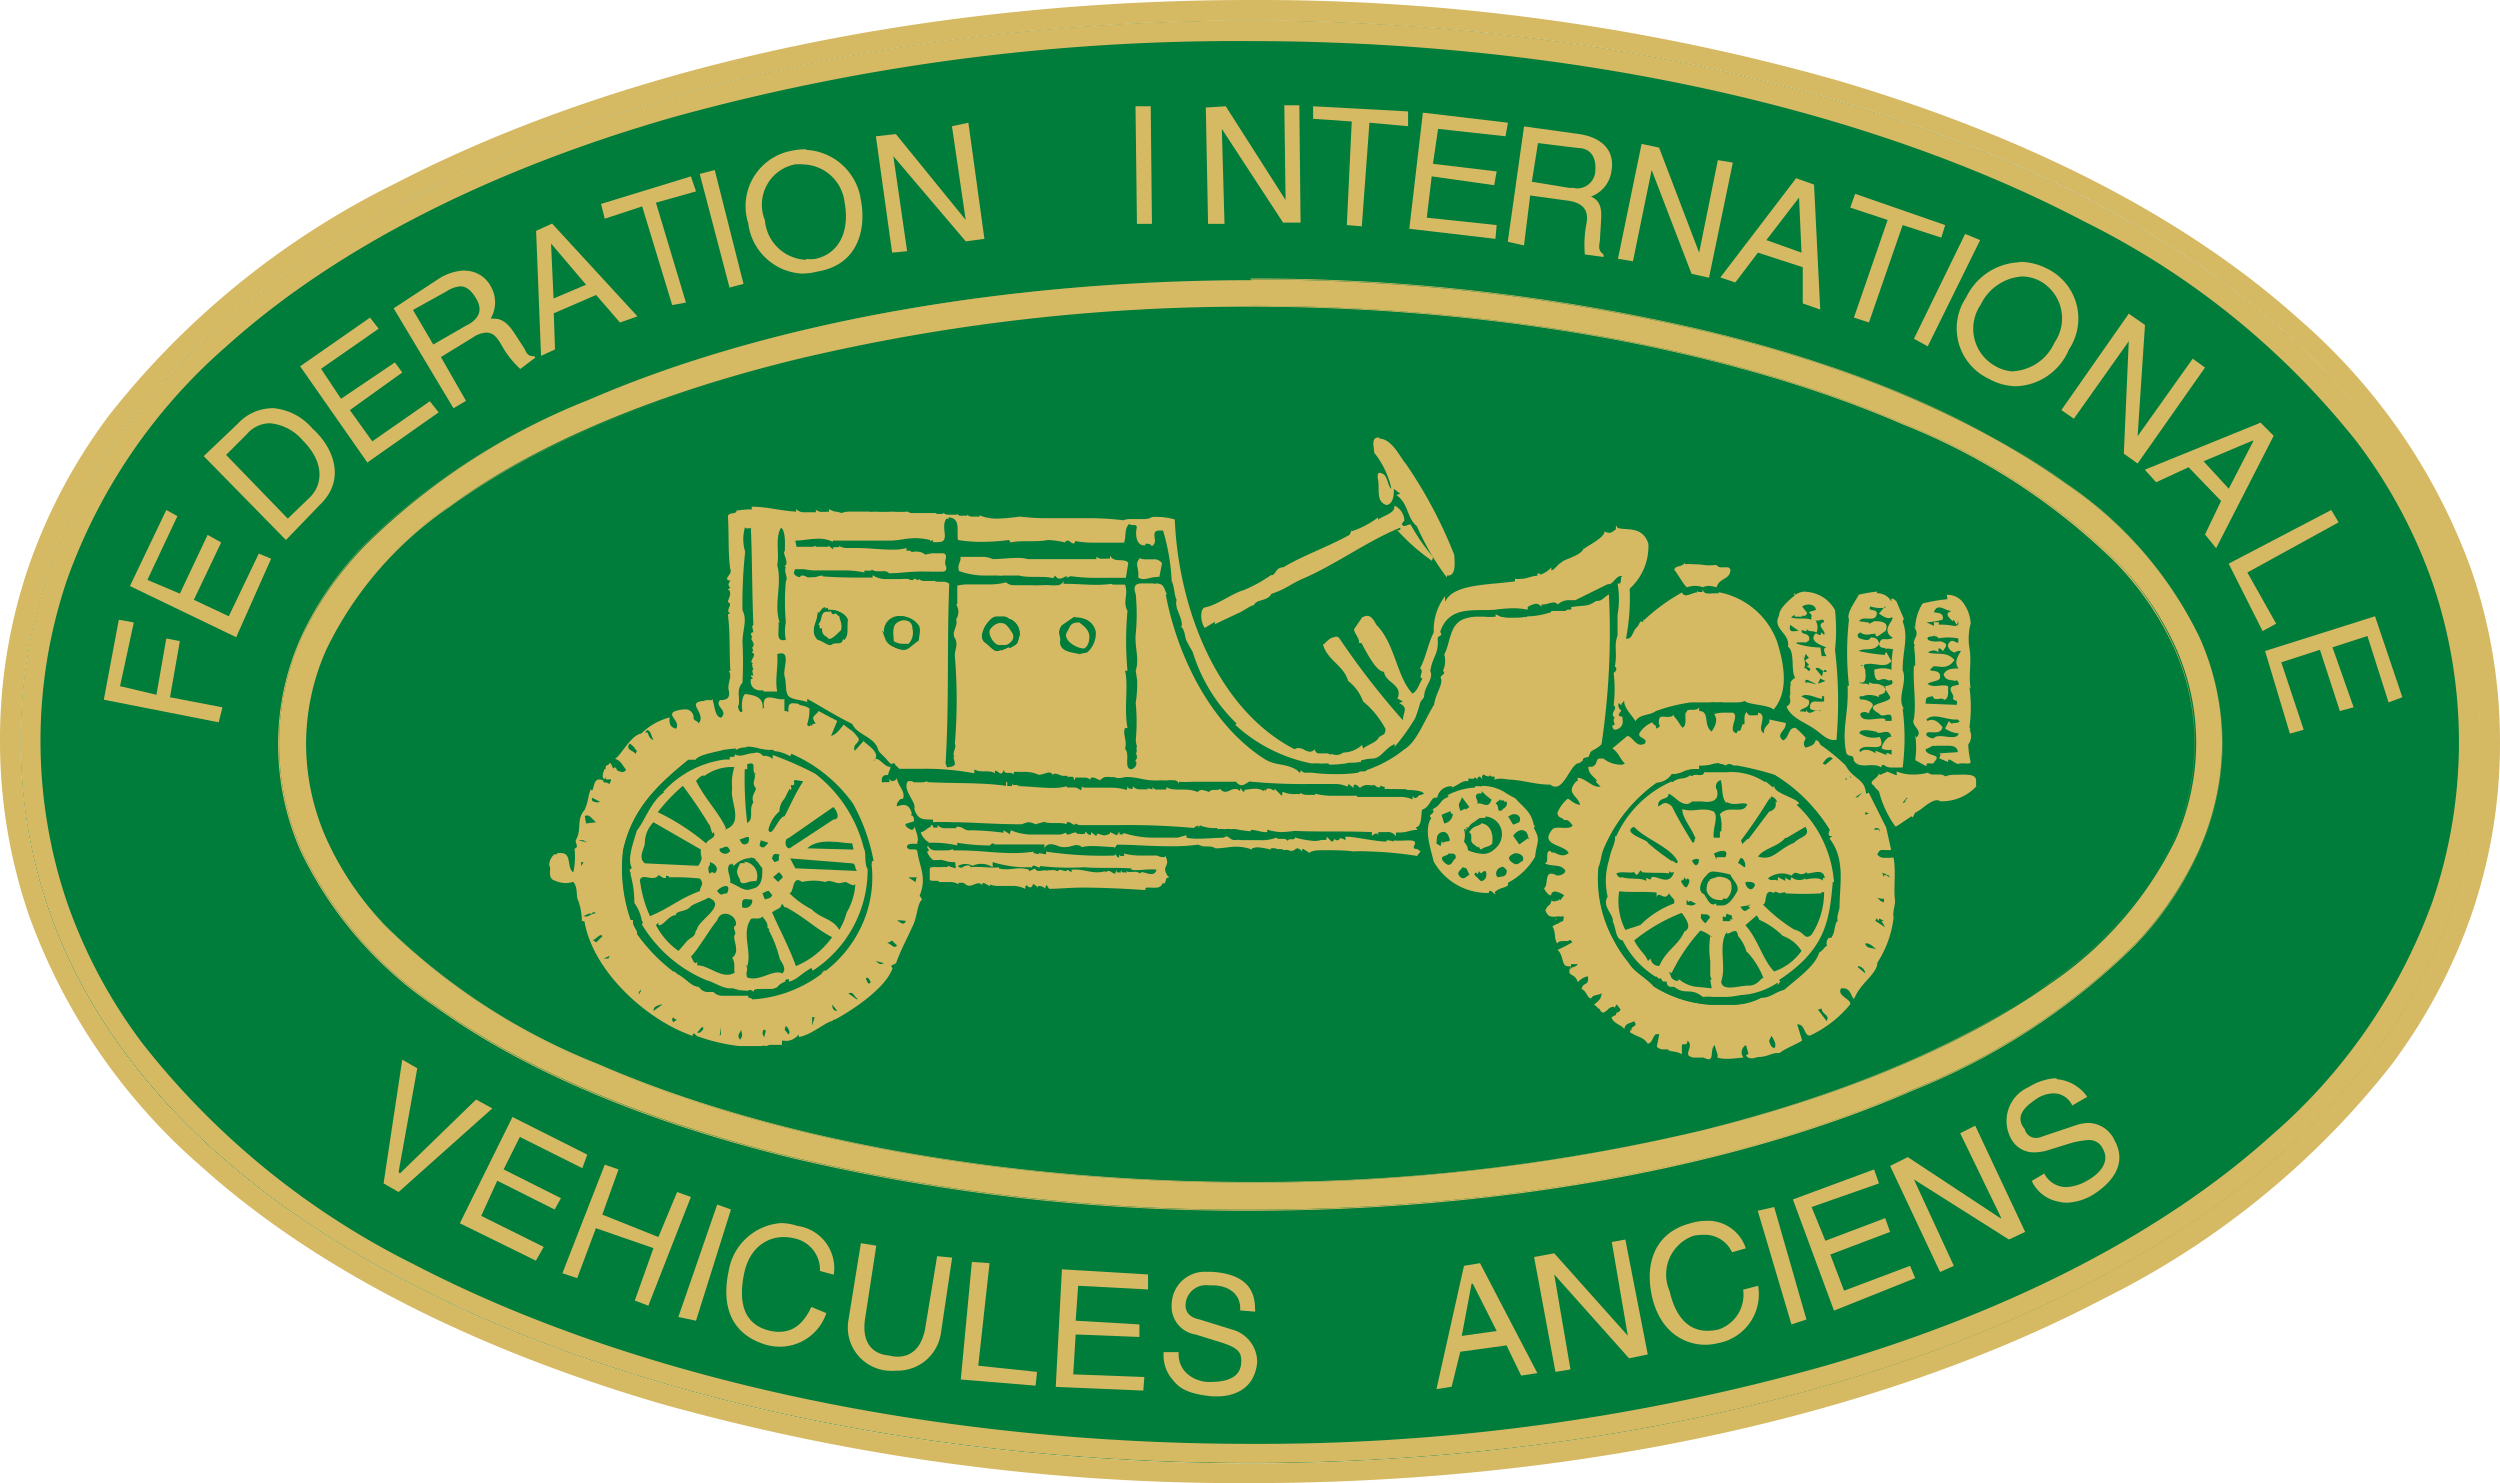 <svg id="Vrstva_1" data-name="Vrstva 1" xmlns="http://www.w3.org/2000/svg" viewBox="0 0 121.62 72.15">
	<defs>
		<style>.cls-1{fill:#007c3b;}.cls-2{fill:#d6b963;}</style>
	</defs>
	<title>fiva</title>
	<path class="cls-1" d="M60.84,1c29.84,0,59.73,12,59.8,35.07s-30,35.12-59.8,35.12S1,59.32,1,36.05,30.93,1,60.84,1" />
	<path class="cls-1"
		  d="M71.65,62.43h-.06L71.11,65l1.7-.24-1.16-2.3m38-41h-.06l-2.37,1,1.22,1.33,1.22-2.36m-96.54-.85A1.5,1.5,0,0,0,12,21.1l-1,1,3,3.1,1.09-1.09c.67-.68.61-1.71-.36-2.73a2.38,2.38,0,0,0-1.62-.85m9.32-6.63a1.4,1.4,0,0,0-.66.24l-1.64.91,1,1.7,1.58-.91c.49-.24,1-.67.49-1.39-.25-.41-.5-.54-.74-.54m76-.47a2.41,2.41,0,0,0-2,1.37,2.07,2.07,0,0,0,.73,3,1.87,1.87,0,0,0,.91.25,2.36,2.36,0,0,0,2-1.4,2.07,2.07,0,0,0-.73-3,1.9,1.9,0,0,0-.86-.21M26.81,11.86v.06l.12,2.62,1.58-.67-1.7-2M87.52,9.61l-1.59,2.07,1.71.61-.12-2.68M39.09,8a2.2,2.2,0,0,0-.43,0A2,2,0,0,0,37.2,10.7a2.1,2.1,0,0,0,2,1.93,2.21,2.21,0,0,0,.42,0c1.22-.24,1.71-1.4,1.46-2.73a2.08,2.08,0,0,0-2-1.87M74.82,6.94l-.3,1.88,1.82.3.28,0a.89.89,0,0,0,1-.87c.06-.91-.49-1.09-.85-1.09l-1.94-.24m-16,60.28c.55,0,1.52-.06,1.58-.91.06-.61-.24-.78-1.22-1.09l-1-.31A1.37,1.37,0,0,1,57,63.46a1.61,1.61,0,0,1,1.74-1.59H59c2.06.12,2.13,1.27,2.13,1.94l-.73-.06c.06-.85-.67-1.22-1.33-1.22h-.2a1,1,0,0,0-1.14.87c-.06.55.37.72.68.79l1.58.49a1.64,1.64,0,0,1,1.22,1.58c-.13,1.4-1.4,1.65-2.37,1.65s-1.46-.43-1.7-.74a1.81,1.81,0,0,1-.48-1.39h.73c-.06,1,.79,1.39,1.46,1.45m-3.16.43-4.25-.18.3-5.72,4.19.24v.74l-3.4-.19-.12,1.71,3.1.18V65l-3.1-.12-.13,1.94,3.47.13-.06.67m14.21-.13,1.34-6,.78-.13,2.86,5.35-.79.12-.78-1.52L71,65.71l-.42,1.7-.74.12m-19.45-.12-3.65-.3.55-5.71.85.06-.55,5,2.86.3-.07.67m-6.76-.69a3,3,0,0,1-.47,0,2.11,2.11,0,0,1-1.89-2.43l.61-3.77.79.13-.55,3.58c-.18,1.21.43,1.7,1.16,1.76a1.71,1.71,0,0,0,.42.06c.59,0,1.15-.35,1.34-1.33l.55-3.53.73.07-.55,3.7a2.13,2.13,0,0,1-2.14,1.8M79.19,65l-.79-4.56.67-.12,1.09,5.59-.91.19L75.61,62l.79,4.62-.73.13-1-5.6,1-.18,3.59,4m-41.26.53a2.37,2.37,0,0,1-.73-.11C35.92,65,35,63.95,35.43,61.82A2.79,2.79,0,0,1,38,59.5a2.7,2.7,0,0,1,.79.12A2.07,2.07,0,0,1,40.54,62l-.67-.18a1.56,1.56,0,0,0-1.27-1.59,2.2,2.2,0,0,0-.49-.06c-.84,0-1.59.54-1.94,1.82s-.07,2.43,1.27,2.74a1.94,1.94,0,0,0,.44.05c.5,0,1.1-.23,1.57-1.21l.73.3a2.36,2.36,0,0,1-2.25,1.63m45-.09c-1.05,0-2.14-.67-2.6-2.38s.24-3.11,1.88-3.53a2.64,2.64,0,0,1,.76-.12,1.94,1.94,0,0,1,1.91,1.33l-.67.19a1.46,1.46,0,0,0-1.37-.85,2.69,2.69,0,0,0-.51.05,2,2,0,0,0-1.16,2.68c.26,1.15.79,1.94,1.84,1.94a2.53,2.53,0,0,0,.53-.06,1.78,1.78,0,0,0,1.21-1.94l.73-.19a2.42,2.42,0,0,1-1.94,2.79,2.59,2.59,0,0,1-.63.08m4.2-1L85.51,58.9l.79-.19,1.58,5.47-.73.24m-53.29-.18L33,64.07l1.88-5.47.68.24-1.7,5.41m55.36-.49-2-5.41,4-1.46.24.68-3.28,1.15.67,1.65,2.91-1.1.24.67L89,61l.67,1.77,3.22-1.22.24.61-3.95,1.58M28.08,62.18l-.73-.24,2.06-5.29.68.24-.79,2.2L32,60.18,32.94,58l.67.25-2.07,5.28-.67-.24.91-2.55-2.79-1-.91,2.43M97.3,59.26h.06l-2-4.13.73-.37,2.43,5.17-.79.37-4.62-2.92L95,61.58l-.67.3L92,56.72l.85-.43,4.5,3M26.07,61.33l-3.71-1.82,2.56-5.17,3.65,1.82-.25.67-3-1.52-.79,1.58,2.79,1.4-.31.55-2.79-1.4-.78,1.71,3,1.52-.37.67M99,56.06a1.25,1.25,0,0,1-1.11-.62,1.8,1.8,0,0,1,.84-2.56,2.78,2.78,0,0,1,1.36-.43,2,2,0,0,1,1.5.86l-.73.42a1,1,0,0,0-.91-.59,1.57,1.57,0,0,0-.85.28c-.43.3-1.1.79-.55,1.46a.56.56,0,0,0,.54.43.88.88,0,0,0,.31-.07l1.64-.55a1.93,1.93,0,0,1,.61-.11,1.42,1.42,0,0,1,1.27.85c.61,1.15-.18,2.06-1,2.61a2.68,2.68,0,0,1-1.31.42,1.92,1.92,0,0,1-.45-.06,1.78,1.78,0,0,1-1.27-1l.61-.36a1.2,1.2,0,0,0,1.06.66,2.2,2.2,0,0,0,1-.3c.48-.24,1.22-.85.78-1.58a.71.71,0,0,0-.67-.41,4.09,4.09,0,0,0-.91.16L99.55,56a2.54,2.54,0,0,1-.58.08M19.39,58l-.73-.42.91-6,.73.42-.91,5,.07.06,3.7-3.59.79.43L19.39,58M10.64,35.14,5,34l.73-3.89.73.13-.67,3.1,1.76.42.48-2.73.67.13-.48,2.73,2.55.48-.18.74m100.76.55-1.22-4,5.35-1.7,1.33,3.95-.67.24-1-3.22-1.7.55,1,2.91-.67.19-1-3-1.88.61,1.09,3.28-.67.18M11.49,31,6.32,28.51l1.77-3.71.55.31-1.46,3.1,1.58.67L10.1,26l.67.36L9.43,29.18l1.7.8,1.46-3,.61.25L11.49,31m98.58-.3-1.65-3.28,5-2.61.36.61-4.44,2.43,1.4,2.49-.67.36m-5.16-7.23-.55-.61,5.66-2.3.61.61-2.8,5.47-.54-.67.78-1.59-1.58-1.64-1.58.73m-91,2.8-4-4.08,1.65-1.58a2.31,2.31,0,0,1,1.65-.75,2.81,2.81,0,0,1,2,1c1,.85,1.7,2.43.36,3.71l-1.65,1.71m3.95-3.77-3.27-4.68L18,15.45l.42.55-2.79,1.94,1,1.46,2.62-1.76.36.49L17,19.95l1.09,1.52,2.79-2,.43.55-3.47,2.43m83-2.13-.61-.42,3.27-4.69.79.55L104,21.22l2.68-3.76.61.42L104,22.55l-.67-.48.24-5.47-2.67,3.76M60.84,13.55h0a95.54,95.54,0,0,1,22.25,2.56c6.88,1.68,13,4.15,17.43,7.37A19.05,19.05,0,0,1,107,31a12.61,12.61,0,0,1,1.11,5.17v.05h0a12.92,12.92,0,0,1-1.14,5.2,16.44,16.44,0,0,1-3.1,4.55A32.42,32.42,0,0,1,93.1,53c-8.85,3.82-20.54,5.86-32.26,5.86a95.39,95.39,0,0,1-22.3-2.56c-6.89-1.68-13-4.16-17.41-7.4a19.08,19.08,0,0,1-6.49-7.52,12.8,12.8,0,0,1-1.1-5.2h0v-.05A12.64,12.64,0,0,1,14.64,31a16.18,16.18,0,0,1,3.09-4.53,32.33,32.33,0,0,1,10.79-7c8.86-3.8,20.58-5.84,32.32-5.84M22.06,19.82,19.15,15l2.25-1.39a2.51,2.51,0,0,1,1.21-.39,1.42,1.42,0,0,1,1.22.75,1.56,1.56,0,0,1,0,1.58H24c.28,0,.61,0,1,.67l.55.79c.12.3.24.36.48.36l.06.06-.73.55a4.62,4.62,0,0,1-.91-1.16c-.17-.29-.36-.61-.74-.61a1.26,1.26,0,0,0-.66.24l-1.58.91,1.22,2.13-.61.36m76.09-1a2.78,2.78,0,0,1-1.34-.37,2.7,2.7,0,0,1-1.09-3.95,3,3,0,0,1,2.55-1.71,2.9,2.9,0,0,1,1.27.31,2.7,2.7,0,0,1,1.1,3.95,2.89,2.89,0,0,1-2.49,1.77m-4.38-1.95-.67-.37,2.49-5.1.73.3-2.56,5.17m-67.46.48-.24-6.08.79-.36L31,15.39l-.85.3L29,14.35l-2.07.91L27,17l-.67.3m64.6-1.64-.73-.24,1.64-4.74L90,10.1l.24-.67,4.37,1.52-.19.61-1.88-.61-1.64,4.74m-6.51-1.95-.73-.24,3.71-4.86.85.3.3,6.08-.85-.3V13l-2.19-.67-1.1,1.45m-55-3.1-.18-.73,4.37-1.34.24.73-1.94.55,1.45,4.86-.67.12L31.24,10l-1.82.61M35.49,14,34,8.46l.73-.19,1.4,5.54-.68.18m3.5-.68a2.79,2.79,0,0,1-2.59-2.42,2.74,2.74,0,0,1,2.13-3.53,3.47,3.47,0,0,1,.68-.07,2.84,2.84,0,0,1,2.67,2.44c.24,1.21,0,3.1-2.06,3.47a3.43,3.43,0,0,1-.82.11m40.44-.6-.73-.12L79.86,7l.85.18,1.95,5.11.91-4.5.73.12-1.16,5.6-.85-.19-1.94-5-.91,4.44m-5.28-.79-.79-.18.79-5.6,2.67.37c.85.12,1.77.61,1.59,1.76a1.53,1.53,0,0,1-1,1.28c.3.18.55.36.49,1.15l-.06,1c-.06.36-.06.48.18.67v.12l-.91-.12a5.41,5.41,0,0,1,.07-1.46c.06-.42.06-1-.91-1.16l-1.82-.25-.3,2.43M47,10.7l-.67-4.56L47.11,6l.79,5.65-.91.13L43.46,7.6l.67,4.62-.73.07-.79-5.66,1-.12L47,10.7m25.77.91-4.2-.48.67-5.66L73.36,6l-.12.67L70,6.27,69.71,8l3.1.37L72.69,9l-3-.43-.24,2,3.4.36-.06.67m-17.44-.73-.07-5.71H56L56,10.89h-.73M66.25,11l-.74-.06.25-5-1.88-.13V5.17l4.62.25v.72L66.62,6l-.36,5M62.54,9.73l-.06-4.62h.73l.06,5.71h-.85l-3-4.56.13,4.62h-.79l-.12-5.66,1-.06,2.91,4.56M60.87,2h0A102.91,102.91,0,0,0,32.72,5.72C24.06,8.21,16.48,12,11,16.86A27.2,27.2,0,0,0,3.25,28.18a24.47,24.47,0,0,0,0,15.74,25.1,25.1,0,0,0,3.67,6.85,38.63,38.63,0,0,0,13.24,10.7c11,5.77,25.83,8.72,40.64,8.72h0a101.37,101.37,0,0,0,28.07-3.82c8.65-2.53,16.23-6.31,21.67-11.22a27.33,27.33,0,0,0,7.78-11.3,24,24,0,0,0,0-15.6,25.05,25.05,0,0,0-3.67-6.81,38.92,38.92,0,0,0-13.23-10.7C90.44,5,75.65,2,60.87,2" />
	<path class="cls-2"
		  d="M1,36.05H1C1,12.77,30.93,1,60.84,1s59.73,12,59.8,35.07h0c0,23-30,35.12-59.8,35.12S1,59.32,1,36.05H1M60.84,0h0C45.76,0,30.67,3,19.24,8.92A40.45,40.45,0,0,0,5.34,20.16,26.92,26.92,0,0,0,1.4,27.54,26,26,0,0,0,0,36.05H0a26.09,26.09,0,0,0,1.42,8.51A29.3,29.3,0,0,0,9.75,56.71c5.75,5.18,13.58,9,22.44,11.59a104.41,104.41,0,0,0,28.65,3.85c15.05,0,30.13-3,41.55-9a40.85,40.85,0,0,0,13.89-11.27,27,27,0,0,0,3.94-7.35,25.66,25.66,0,0,0,1.4-8.44h0a25.74,25.74,0,0,0-1.42-8.44,29.34,29.34,0,0,0-8.33-12.1c-5.74-5.17-13.57-9-22.42-11.62A103.42,103.42,0,0,0,60.84,0" />
	<path class="cls-2"
		  d="M60.84,2h0c14.78,0,29.57,3,40.58,8.79a38.92,38.92,0,0,1,13.23,10.7,25.05,25.05,0,0,1,3.67,6.81,24,24,0,0,1,0,15.6,27.33,27.33,0,0,1-7.78,11.3c-5.44,4.91-13,8.69-21.67,11.22a101.37,101.37,0,0,1-28.07,3.82h0c-14.81,0-29.63-3-40.64-8.72A38.63,38.63,0,0,1,6.94,50.77a25.1,25.1,0,0,1-3.67-6.85,24.47,24.47,0,0,1,0-15.74A27.2,27.2,0,0,1,11,16.86c5.44-4.9,13-8.64,21.68-11.14A102.91,102.91,0,0,1,60.84,2h0m0-1C30.93,1,1,12.77,1,36.05H1c.06,23.27,30,35.12,59.86,35.12s59.8-12.09,59.8-35.12h0C120.58,13,90.68,1,60.84,1" />
	<path class="cls-1"
		  d="M45.46,41.94v-.06c-.12,0-.3-.24-.36-.42.24-.07-.19-.24.12-.3a.4.4,0,0,0,.37.21l.25,0,.23,0a.29.29,0,0,1,.13,0l.24-.06v.06h.3c.93,0,1.76.13,2.61.13a6.43,6.43,0,0,0,1-.07v.07l.25.06v-.06l.36.06v-.13a18.83,18.83,0,0,0,3.34.19v-.06h0s0,0,.09.08.09.08.12.08,0,0,0-.15c0,.05,0,.07.05.07l.05,0,.06,0a.11.11,0,0,1,.07,0c.06,0,0-.06,0-.12a3.32,3.32,0,0,0,.89.1H56l.36,0s.13.08.26.08.11,0,.11-.08c.3.55-.24.42.13,1l0,0s0,0,0,.08-.07.18-.18.3l-.06-.06a.32.32,0,0,1-.34.24,1.16,1.16,0,0,1-.23,0l-.19,0c-.07,0-.11,0-.09.12-1.05-.07-2.12-.12-3.08-.12-.59,0-1.14,0-1.6.06l-.13-.19a.33.33,0,0,0-.06.19c-.06-.12-.3-.12-.36-.12s0,.05,0,.05-.12-.07-.25-.12-.07.12-.12.12a.31.31,0,0,1-.19-.12.34.34,0,0,0-.06.19,1.33,1.33,0,0,0-.66-.14h-.61a1.22,1.22,0,0,1-.44-.07V43a0,0,0,0,1,0,0,.41.41,0,0,1-.15-.07.41.41,0,0,0-.16-.07s-.07,0-.07.11a.22.22,0,0,0-.18-.1.62.62,0,0,0-.22.06.64.64,0,0,1-.23.06.29.29,0,0,1-.21-.1V43c0-.08-.06-.11-.12-.11a.58.58,0,0,0-.18,0V43a.79.79,0,0,0-.43-.11c-.19,0-.37,0-.54,0,.12-.12-.3,0-.43-.12s.07-.36,0-.49.12-.06.36-.17h0l-.11.05a1.18,1.18,0,0,0,.26,0,.25.25,0,0,0,.12,0,.31.31,0,0,1,.14,0h.15v-.06l.37.12c.06-.06,0-.12,0-.3h-.14A1.07,1.07,0,0,1,46,41.9a.86.86,0,0,0-.22-.05.21.21,0,0,0-.12,0s0,0,0,0l-.08,0-.09,0s-.05,0-.05.07m-.29-1c-.11,0-.33-.32-.37-.47.18,0,.35-.25.48-.25s.09,0,.12.13h.19v-.12a.49.49,0,0,0,.38.15c.14,0,.31,0,.53,0v-.06a.29.29,0,0,1,.15,0,.43.43,0,0,1,.21.08.43.43,0,0,0,.21.08.29.29,0,0,0,.15,0,14.12,14.12,0,0,1,1.58.12v-.12l.3.19.06-.19a2.64,2.64,0,0,0,1.08.21l.87,0c.1,0,.22,0,.36,0a.67.67,0,0,0,.36-.1c0,.08.05.1.1.1a.47.47,0,0,0,.17-.05.48.48,0,0,1,.18-.05.11.11,0,0,1,.11.07s0,0,0,0a.46.46,0,0,1,.14,0,.45.45,0,0,0,.16,0s.08,0,.08-.11a0,0,0,0,1,0,0s.06,0,.11.08a.26.26,0,0,0,.13.08s.06,0,.06-.14l.25.19.06-.12a2,2,0,0,0,.35.09.86.86,0,0,0,.26-.09v-.07l.25.19.13-.19h0c0,.11,0,.14,0,.14a.24.24,0,0,0,.09,0,.24.24,0,0,1,.1,0h0v-.07a4.94,4.94,0,0,0,1.64.23c.37,0,.72,0,1,0l.43-.12v.12a2.3,2.3,0,0,0,.56.05c.44,0,1-.05,1.26-.05a.23.23,0,0,1,.13-.06c.12,0,.17.18.41.18a.75.75,0,0,1,.28,0l.88,0a2,2,0,0,0,.85-.12.19.19,0,0,0,.14.06l.12,0,.12,0a.21.21,0,0,1,.17.1c0-.06.06-.08.1-.08l.08,0,.08,0s.07,0,.1-.09a4.32,4.32,0,0,0,.94.17,1,1,0,0,0,.34-.05h0l.1,0,.09,0s.07,0,.07-.16l.24.24c.12,0,.12-.13.12-.13a.34.34,0,0,0,.17.07.1.1,0,0,0,.08-.05.1.1,0,0,1,.08-.05.43.43,0,0,1,.22.1v-.18c.49,0,1.46.24,2,.24,0,0,0-.06.07-.06a1.39,1.39,0,0,1,.29.06v-.06c.3.06.85,0,1,.06s-.18.3.06.36c0,0,0,0,.05,0s.11.1.2.1l-.18.24a18.2,18.2,0,0,0-2.37-.22,6.91,6.91,0,0,0-.74,0c-.36-.06-1.09,0-1.39-.06s-.61,0-.74.13l-.3-.19c-.06,0-.06.06-.06.12-.11-.11-.18-.15-.23-.15a.18.18,0,0,0-.11.06.22.22,0,0,1-.15.06l-.12,0v.06c0-.08,0-.1-.1-.1a1.91,1.91,0,0,0-.2,0v.06c0-.08-.06-.1-.12-.1a.6.6,0,0,0-.18,0v.06c0-.08-.06-.1-.12-.1a.62.62,0,0,0-.19,0v.06a4.15,4.15,0,0,0-.61-.11.94.94,0,0,0-.3.05v.06a2.25,2.25,0,0,0-.78-.14c-.29,0-.58,0-1,.08-.3-.18-.48,0-.84-.18a9.54,9.54,0,0,1-1.34.08c-.94,0-1.93-.08-2.61-.08l-.13.18v-.06c-.24,0-.68-.05-1.06-.05a2,2,0,0,0-.52.05.38.38,0,0,0-.25-.1.91.91,0,0,0-.25.05,1,1,0,0,1-.3.05h-.15a.91.91,0,0,1-.25-.07,1,1,0,0,0-.31-.07.34.34,0,0,0-.31.19v-.18H48.44s-.05-.05-.08-.05a.15.15,0,0,0-.09.05s0,.05-.06.05,0,0,0,0A10,10,0,0,1,46.62,41v.13a5.25,5.25,0,0,0-1.4-.13v-.12s0,0,0,0M71.78,38.3v-.06a.91.91,0,0,1,.32,0,2.16,2.16,0,0,1,1.08.29,3.68,3.68,0,0,0,.54.31h0c.43.48.79.67.91,1.33h.06l-.06.13c.36.61.13.67.06,1.39a3.3,3.3,0,0,1-1.33,1.27c.12.24-.36.19-.61.43-.06,0,0,.06,0,.12s-.16-.16-.24-.16-.07,0-.07.16V43.4a3,3,0,0,1-2.68-1.52c-.18-.73-.48-1.58-.12-2.13-.24-.19.24-.19.06-.42.49-.24.3-.43.79-.61l-.07-.07a3.22,3.22,0,0,1,1.23-.37h.11m19.68-.57a.36.36,0,0,0,.13-.05.36.36,0,0,1,.15-.05h0l.48.19v-.19a2.09,2.09,0,0,0,.82.15,2.81,2.81,0,0,0,.7-.09.37.37,0,0,0,.24.09l.18,0,.18,0a.37.37,0,0,1,.24.09,1.3,1.3,0,0,1,.47-.08c.31,0,.6.08.93.08s.06.36.12.48a2.29,2.29,0,0,1-1.76.73v0h0a.24.24,0,0,0-.16-.05c-.32,0-.78.48-.93.53l-.07.06h-.06l-.12.25L93,39.76l-.73.49H92.2a5,5,0,0,1-.79-1.7l-.24-.24h.06c-.49-.25.18-.36.18-.67,0,.07,0,.1.05.1m-9.41-3c0-.24.48,0,.61-.24.54,0,.18.73.61,1,.06-.12.36-.49.12-.85a1.48,1.48,0,0,1,.48-.07h.43c.36.19-.3.91.18,1l.06-.12h.12l.13-.36a.06.06,0,0,0,.06.06c.06-.18-.06-.42.12-.61.08.13.15.16.22.16h.17a.34.34,0,0,1,.16,0v-.13c.55.13-.12.85.3,1-.06-.37.36-.43.24-.67l.79.18c.07.36-.54.55-.12.85.29-.12.25-.61.55-.61h.05a3.9,3.9,0,0,1,.49.48c0,.13-.19.25,0,.49.06-.06.42-.06.48-.36a.1.1,0,0,1,.07,0c.08,0,.13.17.17.21a9.88,9.88,0,0,1,1.22,1c.36.73.91.61,1,1.39l.13-.06.85,1.7L92,41.33a.47.47,0,0,1-.16,0,.59.59,0,0,1-.17,0l-.13,0c-.07,0-.13,0-.21.22a.4.4,0,0,0,.34.16h.27a.4.4,0,0,1,.18,0c.12.67,0,1.4.06,2,.06.25-.13.61-.06.91a5.09,5.09,0,0,1-.79,2.19c0,.55-.79,1-1.1,1.7l-.06.06c-.11-.1-.16-.51-.48-.51l-.12,0c-.25.37.55.55.43.79a5.55,5.55,0,0,1-1.89,1.46h0c-.31,0-.21-.55-.62-.55l.24.79c-.24.18-.79.36-1.1.61h-.13c-.25,0-.48.14-.9.19l-.24.06a.34.34,0,0,1-.14,0,.24.24,0,0,1-.22-.15l.12-.06-.12-.43a.4.4,0,0,0-.12.61c-.16,0-.49.06-.81.06a1.67,1.67,0,0,1-.47-.06c.07-.12-.06-.3-.12-.61-.25.2,0,.69-.3.69a.59.59,0,0,1-.24-.08c-.18,0-.31,0-.44,0a.45.45,0,0,1-.29-.1c-.13-.18.24-.48-.06-.73,0,.15,0,.18-.09.18h-.08s-.08,0-.08.13v.36c-.24-.19-.67-.12-.67-.24H81a.43.43,0,0,1-.36-.13l.12-.61-.11,0c-.11,0-.15.11-.21.23s-.11.23-.25.23h0c-.18-.3-.48-.3-.85-.55v-.12l.07.06c-.07-.3.36-.18.12-.48-.18.11-.41.06-.48.4v0c0-.16-.55-.28-.61-.59h0v-.06a.28.28,0,0,0,0,.06l.18-.11v.06c0-.15,0-.19.07-.19l0,0,.05,0s.08,0,.14-.14l-.19-.25-.12.19V49h-.07a.41.41,0,0,0-.25.14c-.08.07-.15.14-.22.14s-.12-.05-.19-.2h-.07c0-.07-.12-.13-.18-.19.24-.18.36-.3.36-.55-.18.13-.42.06-.49.24l-.05,0c-.14,0-.21-.39-.43-.44.06-.37.36-.13.31-.61a.06.06,0,0,0-.07,0,.85.85,0,0,0-.42.27h0s0,0,0,0c-.18-.53-.55-.17-.36-.78v.06c.06-.24.19-.06.36-.3H76.7a.5.5,0,0,1-.15,0l-.12,0s-.05,0,0,.11l-.13,0c-.38,0-.2-.53-.53-.8a7.89,7.89,0,0,0,.72-.37s-.08-.11-.12-.11,0,0-.06.05h-.22c-.14,0-.29,0-.32.13-.19-.24-.06-.55-.25-.85l.21-.11a.1.1,0,0,1,0-.08l.06.06,0,0h0a.3.3,0,0,0,.13-.06.32.32,0,0,1,.11-.06s0,0,0,0,.06-.12.12-.24a.36.36,0,0,0-.16,0,.76.76,0,0,0-.23,0,.73.73,0,0,1-.21,0c-.11,0-.21-.06-.31-.3.12-.3.24-.19.3-.49a.17.17,0,0,0,.12.05c.08,0,.16-.05.24-.05v-.24c0,.19,0,.19.06.24l.19-.24a.92.92,0,0,0-.42-.19.32.32,0,0,0-.19.07v.06s0,.05-.06.05-.3-.26-.3-.35c.2-.1,0-.7.34-.7a.6.6,0,0,1,.27.09s0,0,.08,0,.34-.1.34-.23c-.18-.36-.61-.18-1-.36.24-.06,0-.55.24-.61,0,0,.06.08.12.08l.06,0a0,0,0,0,1,0,0,.67.67,0,0,1,.18.07.71.71,0,0,0,.27.07.45.45,0,0,0,.29-.11c-.19-.42-1.46-.36-.79-1.15a.29.29,0,0,1,.22-.08,1.29,1.29,0,0,1,.25,0,1.31,1.31,0,0,0,.25,0,.32.32,0,0,0,.27-.12c-.11-.1-.17-.26-.35-.26h-.09c0-.12-.3-.06-.3-.36a1.8,1.8,0,0,1,.49-.67c.12,0,.25.24.61.3-.13-.49-.73-.55-.18-1.16h.06v-.18c.38.05.67.44,1,.44l.12,0L77.67,38l.06-.06c-.24-.25-.42-.36-.42-.67h.08a.27.27,0,0,0,.3-.2c0-.1,0-.2.18-.2l.17,0a1.39,1.39,0,0,0,.79.36l.12-.06c-.18-.13-.3-.55-.61-.73l.73-.61c.25,0,.37.43.65.43a.41.41,0,0,0,.2-.06c.18-.31-.43-.24-.24-.54a1.28,1.28,0,0,1,.61-.49c.06.19.18.06.18.31.07-.06.25-.06.13-.25V35.2c0-.21.06-.27.14-.27a.66.66,0,0,1,.18,0,.69.69,0,0,0,.2,0,.24.24,0,0,0,.21-.12l0,.08s0,0,0,0,0,0,0,0,0,0,.06.08.24.36.36.49c.28-.12,0-.75.2-.75h0m11.12-4.17a2.31,2.31,0,0,1,.36-1.23,7.85,7.85,0,0,1,1.21-.21.92.92,0,0,1,.8.39,1.87,1.87,0,0,1,.36,1,2.88,2.88,0,0,0-.06,1.21c.12.68-.06,1.28.06,1.95l-.06-.06a7.15,7.15,0,0,1,0,1.94l.06.12h-.06a.68.68,0,0,1-.06.73,4.34,4.34,0,0,0,.12.85.09.09,0,0,1-.1.07.71.71,0,0,1-.18,0,.73.73,0,0,0-.2,0h-.08v-.07c0,.07,0,.09-.06.09s-.29-.17-.42-.21-.06.06-.06.12L94.38,37c0-.06.13-.19,0-.24l.91-.06c0-.26-.22-.31-.45-.31l-.29,0-.28,0a.66.66,0,0,1-.2,0l-.36.18c.06.37.85.19.42.61,0,0,0,0,0,0s0,0,0,0,0,.07-.07.07a.28.28,0,0,1-.12,0,.28.28,0,0,0-.11,0s-.07,0-.07.14l-.55-.3a4.06,4.06,0,0,0,0-1.22l.06.12c.37-.36-.3-.55-.12-.91.12-.85-.06-1.7,0-2.61l.06.06a6.58,6.58,0,0,0-.06-1h.06c-.23-.28.24-.46,0-.83v0l-.06-.13.06.08M90.6,37.25a.5.5,0,0,1-.41-.23c0-.36-.24-.12-.36-.36-.25-1.16.13-2,.06-3.28H90a14.2,14.2,0,0,1,0-3.22c-.13-.3.24-.78.48-1.21a6.9,6.9,0,0,1,.88-.15.77.77,0,0,1,.7.4c0-.1,0-.14.05-.14s.16.14.2.14l.36.85-.06.12c.3.79,0,1.34,0,2.37.24.61-.3,1.34.06,1.88h-.06a11.16,11.16,0,0,1,0,2.86H92a.57.57,0,0,1-.39-.13c-.12,0-.12.07-.12.13a.55.55,0,0,0-.34-.11,1.26,1.26,0,0,0-.3,0,1.24,1.24,0,0,1-.29,0m-3.27-8.31a.82.82,0,0,1,.51-.16,1.71,1.71,0,0,1,1.43.89,9.3,9.3,0,0,1,0,1.94A21.27,21.27,0,0,1,89.34,36l-.14,0c-.38,0-.53-.41-1.07-.63s-1-.49-1.22-1c.36-.18.06-.54.18-.54v-.49h.06c-.18-.12.13-.36.19-.36-.24-.3,0-1.27-.36-1.52.12-.67-.79-.85-.43-1.52,0-.36.43-.74.79-1h-.06v-.06h.06v.06m-5.29-.36c-.19-.18-.37-.55-.61-.85.06-.24.3-.12.48-.3v.07a2.56,2.56,0,0,1,.44,0,3.82,3.82,0,0,1,.59.05,3.25,3.25,0,0,0,.44.05h.11a.27.27,0,0,0,.22.11l.16,0,.14,0a.15.15,0,0,1,.15.12c0,.49-.55.37-.67.85a2.26,2.26,0,0,0-.38-.07.79.79,0,0,0-.29.07,1.21,1.21,0,0,0-.38-.07,1.57,1.57,0,0,0-.4.07m-26.43-.4a.4.4,0,0,1-.25-.08c.06-.49-.19-.61.06-.91a.72.72,0,0,0,.32.06h.35a.46.46,0,0,1,.43.19l-.13.67a.39.39,0,0,0-.15,0,1.29,1.29,0,0,0-.31.05,1.31,1.31,0,0,1-.32.05m-1.6-1v-.13c.19.3.68.06.85.3l-.12.73H53.45A8.94,8.94,0,0,1,52.09,28l-.19.07V28a0,0,0,0,0,0,0,.51.51,0,0,0-.15.06.52.52,0,0,1-.2.06.23.23,0,0,1-.21-.15l-.12.13c-.42-.13-1.16,0-1.64-.13h-.79a.81.81,0,0,1-.23,0L48,28a3.76,3.76,0,0,1-1.39-.18h.06c-.12-.3.12-.43.06-.67h.21l.42,0,.41,0a1.13,1.13,0,0,1,.53.11c.36,0,.81-.06,1.2-.06a1.83,1.83,0,0,1,.51.06h3.4v-.13a.32.32,0,0,0,.29.11h.17a.73.73,0,0,1,.2,0m-18.62,5.5.08,0c-.06-1.1,0-1.82-.12-2.74a.2.2,0,0,1,.12-.07c-.3-.12.19-.42-.12-.54,0-.13.25-.49,0-.61a.2.2,0,0,1,.12-.07c-.12-.18-.12-.18,0-.36-.42-.06.13-.3,0-.55-.12-.73-.06-1.76-.12-2.61.12-.19.42-.06.42-.25a4.93,4.93,0,0,1,.75-.06c.77,0,1.32.19,2.17.24v-.13a.49.49,0,0,0,.37.16l.22,0,.23,0h.14v-.13A.4.4,0,0,0,40,25h.15a.43.43,0,0,1,.15,0v-.13c.36.19.24.06.61.19a1.05,1.05,0,0,1,.45-.07l.47,0,.42,0a.59.59,0,0,0,.24,0v0a8.1,8.1,0,0,0,.87,0,5.84,5.84,0,0,0,.78,0,.33.33,0,0,0,.24.07h.19v0h.91v-.06c0,.08.06.1.13.1a2.07,2.07,0,0,0,.24,0v-.06a.4.4,0,0,0,.25.1c.1,0,.21,0,.42,0v-.06a.22.22,0,0,0,.17.11l.13,0a.51.51,0,0,1,.15,0H47v-.06a.3.3,0,0,0,.22.1c.1,0,.21,0,.38,0v-.06a2.25,2.25,0,0,0,.86.16,9,9,0,0,0,1.09-.1,11.22,11.22,0,0,0,1.14.08l.56,0,.92,0h.72a13,13,0,0,1,1.7.1,1.1,1.1,0,0,1,.38-.06l.32,0,.31,0a.69.69,0,0,0,.4-.1,3.29,3.29,0,0,1,1.1.12c.18,4.32,2.06,9.24,5.83,11.18a.33.33,0,0,1,.19-.06.69.69,0,0,1,.29.09.67.67,0,0,0,.27.09.28.28,0,0,0,.22-.12c.07.16.16.2.25.2l.15,0,.16,0a.35.35,0,0,1,.23.08v-.06a1.22,1.22,0,0,0,.28.06.66.66,0,0,0,.33-.12,1.38,1.38,0,0,0,.91-.37l.06.19c.12-.19.78-.3.78-.67v.12c.13-.18.3-.06.3-.42a4.45,4.45,0,0,0-1.09-1.34,2.26,2.26,0,0,0-.73-1c-.24-.78-1-1-1.22-1.76.06,0,.31-.36.54-.36a.2.2,0,0,1,.14.06,37.36,37.36,0,0,0,3.1,4c0-.42.3-.61-.19-.84l.19-.07-.31-.18h.06c.25-.67-.61-.73-.67-1.27-.36,0-.79-.85-1.1-1.4H66c.06-.19-.24-.49-.24-.67l.42-.61V30a.43.43,0,0,1,.22-.07c.18,0,.32.17.45.44.91.91,1,2.49,1.75,3.34.25-.12.31-.42.49-.73-.24-.06.12-.36-.12-.49.3-.61.36-1.16.67-1.76A2.71,2.71,0,0,1,70.2,29v.18c.42-.85,2.06-.78,3.4-1v-.12a1.31,1.31,0,0,0,.28,0c.33,0,.5-.16.94-.16h-.13v-.06h.13V28a1.22,1.22,0,0,0,.55-.36v.12l0,0c.14,0,.39-.38.49-.38.07-.18,1-.3,1.1-.73v.06c.24-.19,1-.55,1-.85a.42.42,0,0,0,.22.07c.18,0,.3-.14.39-.19h-.06v-.13h.06v.07c.43.18,1.22-.13,1.52.78a2.78,2.78,0,0,1-.91,2.19,10.36,10.36,0,0,1-.18,2.43h.06c.29,0,.26-.44.54-.61h-.06c.09,0,.11-.23.21-.23a.14.14,0,0,1,.09.05v-.13H80a9.22,9.22,0,0,1,1.82-1.28A.19.19,0,0,0,82,29c.16,0,.38-.14.54-.14v-.12c0,.09.07.1.15.1h.11s0,0,0,0v-.12c.09.15.18.19.27.19a.68.68,0,0,0,.17,0,.7.7,0,0,1,.18,0,.33.33,0,0,1,.17,0v-.06a3.76,3.76,0,0,1,2.85,2.43c.36,1.16.55,2.43-.18,3.28-.25-.25-1.28-.25-1.4-.42a.9.9,0,0,1-.36.07l-.31,0-.35,0a1.83,1.83,0,0,0-.38,0,.91.91,0,0,0-.3,0l-.36,0-.37,0h-.19a8.35,8.35,0,0,0-1.7.42c-.3.24-.73.13-1,.49-.24-.36-.55-.61-.55-1-.06.12-.18.06-.13.18s0,.05,0,.05-.09-.07-.13-.11a.3.3,0,0,0,.12.36c0,.06-.12.13-.12.24A.22.22,0,0,0,79,35c0,.24.06.3-.07.49a.45.45,0,0,1-.28.15c-.08,0-.14-.06-.14-.21.24,0-.06-.24.12-.37-.3-.24.19-.42-.06-.61a6.6,6.6,0,0,0,0-1.58c.13-.06.19-.24.06-.3.13-.73-.06-1,.13-1.52V30a4.3,4.3,0,0,0,0-1.52h.06c.21,0,0-.32.19-.37l-.08,0c-.12,0-.21.1-.31.2s-.18.2-.28.2l-.06,0-1.58.78-.24,0a.78.78,0,0,0-.61.21.23.23,0,0,0-.2-.1,1,1,0,0,0-.26.05,1,1,0,0,1-.26.05h-.07v.12a.35.35,0,0,0-.27-.16,1.08,1.08,0,0,0-.4.16v.13a3.75,3.75,0,0,0-.71-.07,8.08,8.08,0,0,0-.87.07c-1,.12-2.24-.24-2.68,1.09.19.19-.12.19-.12.3.06.79-.25.85-.36,1.59.18.42-.3.73-.3,1.27l-.18.24a8.07,8.07,0,0,1-.25.78,10.23,10.23,0,0,1-1,1.4v-.13c-.43.16-.67.7-1.06.7a.47.47,0,0,1-.16,0V37l-.06,0c-.11,0-.33.08-.43.08h.07v.12h-.07c-.42.07-.42,0-.67.07a5.37,5.37,0,0,1-.79.06s0-.06-.07-.06h-.08l0,0h-.09a1.52,1.52,0,0,1-.3,0,1.49,1.49,0,0,0-.27,0h-.07a7.68,7.68,0,0,1-3.71-1.88l.07-.06A8.15,8.15,0,0,1,58,31.74c-.07-.13-.07-.43-.3-.55s-.07-.55-.3-.73h.06c.06-.42-.36-.84-.25-1.28-.12-.18-.12-.67-.24-.91a10.17,10.17,0,0,0-.36-2.13l-.2,0c-.09,0-.19,0-.22.21s.12.42-.13.55a.2.2,0,0,0-.19-.11.17.17,0,0,0-.12,0v.07h-.07c-.31,0-.41-.4-.36-.8s-.19-.12-.36-.24c-.25.24-.13.61-.25.91h-.43l-.57,0-.5,0a4.78,4.78,0,0,1-.87-.08c0,.09-.06.12-.1.12s-.08,0-.13-.07a.26.26,0,0,0-.14-.07s-.08,0-.12.09a4.23,4.23,0,0,0-.84-.12c-.61.12-1.28,0-1.82.12l-.07-.12a10.6,10.6,0,0,1-1.34.09,6.82,6.82,0,0,1-1.15-.09c-.06-.49.13-1-.42-1.1-.06,0-.06.06-.06.13s0-.07-.07-.07c-.32.38.22,1.14-.38,1.14a1.31,1.31,0,0,1-.29,0,.52.52,0,0,0,0-.1s0,0,0,0,0,0,0,0,0,0,0,0l-.13.06v-.06a3.28,3.28,0,0,0-.73-.09,4.18,4.18,0,0,0-.62.06,4,4,0,0,1-.6.06l-.35,0H40.48v.06a1.54,1.54,0,0,0-.75-.15c-.35,0-.74.05-1.08.09l.06.3.25,0h.42a.35.35,0,0,0,.24-.06v.06h.61v-.06l.24.18a.12.12,0,0,0,0-.1.1.1,0,0,1,0-.08.3.3,0,0,1,0,.08h0l.12,0,.12,0a.05.05,0,0,1,.05,0v-.06a.74.74,0,0,0,.39.1c.17,0,.35,0,.52,0,.48,0,1.13.08,1.67.08a2.38,2.38,0,0,0,.7-.08c0,.1,0,.13,0,.13l.06,0a.14.14,0,0,1,.08,0,.1.1,0,0,1,.08.05h0a.41.41,0,0,0,.15,0,.47.47,0,0,1,.19,0,.6.6,0,0,1,.35.14l.3-.06a3.26,3.26,0,0,1,.33,0,1.46,1.46,0,0,1,.28,0c.25.13-.06.36.12.67,0,.17-.11.22-.25.22l-.26,0-.26,0a.33.33,0,0,0-.14,0,4.15,4.15,0,0,0-.49,0c-.44,0-1,0-1.39.08a.31.31,0,0,0-.28-.1h-.17l-.16,0s0,0,0,0a.5.5,0,0,1-.23-.08.07.07,0,0,1-.08.05.48.48,0,0,1-.15,0l-.13,0s0,0,0,.09a4.72,4.72,0,0,0-1-.1l-.65,0-.61,0a3,3,0,0,1-.68-.06l-.08,0h-.25c-.09,0-.15,0-.15.13s.18.18.3.24S39,28,39,28a.38.38,0,0,1,.14,0,.38.38,0,0,0,.14,0,.09.09,0,0,0,.07,0l.12,0c.15,0,.23-.08.43-.08v.13c.79.06,1.58.06,2.43.06v-.12a1.16,1.16,0,0,0,.68.19l.35,0,.37,0a2,2,0,0,1,.36,0v-.06c0,.08,0,.1.09.1a.4.4,0,0,0,.15,0v-.06c.09,0,.15.08.2.08l0,0,.07-.06a.29.29,0,0,0,.23.09l.19,0,.2,0h.11l-.06-.06a.33.33,0,0,0,.25.1h.25a.43.43,0,0,1,.29.1c-.12,3,0,5.89-.18,8.74l.18.13c-.06-.06.43,0,.37-.24l-.07-.3h.07c-.18-.12.12-.49,0-.61a26,26,0,0,0,0-4.31c0-.3.12-.61,0-.85s.18-.61.06-.91a.65.65,0,0,0,0-.73h.06V28.4a2.3,2.3,0,0,1,.58-.06l.47,0,.49,0a3.13,3.13,0,0,0,.83-.1.57.57,0,0,0,.39.14h.33l.58,0a1.23,1.23,0,0,0,.28,0l.2,0a1.78,1.78,0,0,1,.36,0,1.67,1.67,0,0,0,.32,0,.35.35,0,0,0,.34-.2v.13c.61,0,1.08.05,1.58.05a5.68,5.68,0,0,0,.79-.05v.06l.16,0,.15,0,.15,0,.16,0c.18.48-.13.85.12,1.27a16.05,16.05,0,0,0,0,2.92h-.12c.18.73-.06,1.82.12,2.79h-.12c-.13.3.12.67,0,1,.25.24-.06.85.25,1a.29.29,0,0,0,.26-.44l0,0s-.06,0,0-.06l0,0c.09-.08,0-.29,0-.35.13,0,0-.24.07-.3l-.06-.28v0a9.75,9.75,0,0,0,0-1.85,6,6,0,0,0,.07-1.1l-.07-.48c.19-.55-.06-1.16,0-1.77a10,10,0,0,0,0-1.95c-.16-.44,0-.52.33-.52H56a.48.48,0,0,0,.23,0c.36.06.3.18.48.54H56.7c.61,3.16,2.31,6.38,4.8,8,.55.36,1,.18,1.58.54l.13.13c.06,0,.06-.13.06-.13a.3.3,0,0,0,.29.13h.26c.56,0,.94.07,1.32.07a6.52,6.52,0,0,0,.92-.07c.12-.13.36,0,.42-.13a6,6,0,0,0,1.82-1c.61-.36.91-1.28,1.46-2.19.06-.55.49-1,.3-1.33l.19-.19a.21.21,0,0,0-.06-.12,1.16,1.16,0,0,0,.06-.79c.31-.55.25-1.4.91-1.71a1.94,1.94,0,0,1,.77-.13h.25a3.14,3.14,0,0,0,.57,0v-.06L73,30l.28,0h.42a2.66,2.66,0,0,0,.52-.05V30l.06-.06.15,0a4.11,4.11,0,0,0,1-.2v-.06h.73v-.06a.05.05,0,0,0,0,0,.26.26,0,0,0,.1,0,.26.26,0,0,1,.1,0,.05.05,0,0,1,.05,0v-.13c.79-.12.74,0,1.22-.3h.08c.19,0,.31-.2.53-.31a36.74,36.74,0,0,1-.36,7.29c-.3.3-.61.3-.55.49h-.06c.06.24-.3.06-.3.3l-.06.12h-.06c-.37.11-.64,1.14-1.09,1.14a.4.4,0,0,1-.25-.1c-.73,0-1.16-.19-1.88-.24-.2,0-.35-.05-.54-.05a1,1,0,0,0-.31.05c0-.12,0-.15,0-.15h-.08s-.1,0-.14-.11c0,.06,0,.1-.08.1a.45.45,0,0,1-.22-.1c-.12.13-.06.13-.06.25,0-.07-.09-.14-.14-.14s-.08,0-.1.14l-.12-.12c0,.06,0,.08-.08.08a.36.36,0,0,1-.13,0l-.11,0s-.05,0,0,.12h-.11c-.22,0-.31.15-.68.31v-.06h-.09a.67.67,0,0,0-.63.56.2.2,0,0,0-.11,0c-.2,0-.25.47-.63.58-.06.19,0,.85-.3.85l.07.13c-.32,0-.5.13-.85.13h-.19v.19a.45.45,0,0,0-.44-.21l-.42,0v.19c0-.09-.06-.12-.11-.12s-.16.08-.2.12v-.19c-1.45-.06-2.67,0-3.76-.06a5.36,5.36,0,0,1-.62.06,2.46,2.46,0,0,1-.71-.12v.12h-.1a1.31,1.31,0,0,1-.32-.05,1.23,1.23,0,0,0-.27-.05.14.14,0,0,0-.11,0v.06a5.63,5.63,0,0,1-.71-.1.89.89,0,0,0-.26,0,.86.86,0,0,0-.31,0,1.21,1.21,0,0,0-.35,0v-.06a1.86,1.86,0,0,1-.85-.13l-.06.13c0-.08,0-.11-.05-.11s-.16.11-.19.11a34.67,34.67,0,0,0-3.52-.14h-2c-.1,0-.2-.07-.26-.07l0,0v.06a0,0,0,0,1,0,0,.43.43,0,0,1-.16-.07A.42.42,0,0,0,52,40s-.07,0-.07.11c-.24-.12-.84,0-1.09-.12l-.43.12A.78.78,0,0,0,50,40a2.33,2.33,0,0,0-.35,0c-1.4,0-2.43-.1-3.37-.1a8.92,8.92,0,0,0-.95,0v-.13c-.3-.06-.73.13-.91-.54.12-.37-.61-.91-.31-1.34l.07,0s0,0,0,0,0,0,0,0l.13,0,.06.06.14,0h.25A.69.69,0,0,0,45.1,38v.06c1.38.07,2.63,0,3.83.18v-.18H49v.19h.24v-.19c0,.12,0,.14.08.14h.14a.08.08,0,0,1,.08.06l.06-.06v.06c.44,0,1.05.08,1.58.08a2.52,2.52,0,0,0,.72-.08v.06h.37a.47.47,0,0,1,.31.14.25.25,0,0,0,.06-.19.28.28,0,0,0,.17.06H53l.14,0,.42,0h.35a2.61,2.61,0,0,1,.82.11l.06-.19c0,.11.08.13.15.13H55v-.12a.46.46,0,0,0,.35.15c.12,0,.25,0,.37,0V38.3s0,0,0,0h0l.24.05v-.12a.23.23,0,0,0,.24.13h.43v-.12c.36.24,1,0,1.52.24a.29.29,0,0,1,.21-.1,1.23,1.23,0,0,1,.34.1.27.27,0,0,1,.19-.1l.1,0,.1,0a.26.26,0,0,0,.16-.06.29.29,0,0,0,.24.15.64.64,0,0,0,.24-.07.65.65,0,0,1,.25-.07.33.33,0,0,1,.24.11v-.13h0s0,0,.09.08.09.08.12.08,0,0,0-.09h0v-.07a.57.57,0,0,1,0,.07,3.46,3.46,0,0,1,.52-.06.8.8,0,0,1,.44.12v-.13c0,.07.06.07.06.13.05-.1.11-.13.17-.13a.34.34,0,0,1,.15.05.34.34,0,0,0,.12.05s0,0,0-.1l.36.19c.06-.06,0-.12.06-.19a1.27,1.27,0,0,0,.59.11h.26l.25,0v-.06a.6.6,0,0,0,.32.1c.12,0,.24,0,.41,0v-.06a3.11,3.11,0,0,0,.85.1c.41,0,.83,0,1.21,0h0c-.06,0,0,.06,0,.06h2a1.49,1.49,0,0,1,.68.12v-.18c0,.08.09.11.13.11a.22.22,0,0,0,.13-.07s.08-.07.11-.07l0,0,.18-.06c-.07-.19-.73-.19-.85-.19v.06c0-.08,0-.1,0-.1l-.07,0a.16.16,0,0,1-.08,0,.08.08,0,0,1-.06,0h-.09l-.2,0a1.45,1.45,0,0,0-.26,0,1.11,1.11,0,0,0-.3,0c0-.1,0-.12,0-.12h-.07a.14.14,0,0,1-.12-.08c0,.09-.05.12-.09.12a.28.28,0,0,1-.14-.06.3.3,0,0,0-.11-.06h0a.44.44,0,0,1-.22,0h-.09a.51.51,0,0,0-.36.14s-.14-.16-.23-.16-.08,0-.08.16l-.24-.19-.06.13a1.43,1.43,0,0,0-.6-.13h-.43l-.19,0H64a27.59,27.59,0,0,1-3-.12h0s-.1,0-.16.09a.4.4,0,0,1-.22.09.34.34,0,0,1-.26-.17H60l-.85,0-.87,0a4.86,4.86,0,0,1-.69,0v.12a.23.23,0,0,0-.25-.19,1.22,1.22,0,0,0-.28,0,1.21,1.21,0,0,1-.27,0l-.11,0a1.79,1.79,0,0,1-.38,0c-.39,0-.75-.11-1.26-.16-.08,0-.22.05-.37.05a.51.51,0,0,1-.23-.05.1.1,0,0,1-.08,0,.45.45,0,0,1-.14,0,.5.5,0,0,0-.17,0,.35.35,0,0,0-.27.15h0a.51.51,0,0,1-.2-.07.51.51,0,0,0-.19-.06c-.05,0-.09,0-.11.12a.34.34,0,0,0-.26-.11l-.15,0-.17,0-.16,0v.1h-.06c0-.11,0-.14-.06-.14l-.08,0-.09,0a.09.09,0,0,1-.07,0,.55.55,0,0,1,0,.07s0,0,0-.06,0-.06-.07-.06,0,0-.07,0a.11.11,0,0,1-.09,0,.55.55,0,0,1-.18-.05.57.57,0,0,0-.2-.05.18.18,0,0,0-.13.05.16.16,0,0,0-.16-.11c-.13,0-.31.11-.51.11a1.63,1.63,0,0,0-.71-.14h-.5v.13a.23.23,0,0,0-.16-.08l-.11,0-.09,0s-.08,0-.12-.16c-.06.14-.11.19-.16.19s-.08,0-.12-.07a.27.27,0,0,0-.16-.07h0v.13c-.24-.19-.67,0-1-.19v.19A12.68,12.68,0,0,0,45,37.6c-.41,0-.79,0-1.13,0l-.19-.18c0-.07-.05-.09-.09-.09a.68.68,0,0,0-.21.09c.13.18,0,.18-.06.49a.28.28,0,0,0-.12,0c-.13,0-.14.15-.18.15v.19a.16.16,0,0,0,.11,0l.26,0v-.19a.17.17,0,0,0,.16.14.26.26,0,0,0,.2-.14c.07.37.43.61.3,1-.18,0-.18.06-.3.24v.13a1.08,1.08,0,0,1,.33-.07c.19,0,.32.11.4.43l-.06.06c.24.06.12.3.18.3l-.42.13c-.06.12.12.24.31.3a.23.23,0,0,0,.12-.19c0,.12.25.61.13.79,0,.06,0,.07-.09.07h-.13c-.13,0-.28,0-.28.17a.2.2,0,0,0,.16.1l.1,0,.1,0a.19.19,0,0,1,.14.06c.12.85.48,1.27.12,2.19l.12.19c-.24.18-.24.91-.48,1.33-.31.67-.55,1.1-.79,1.77l-.24.12.07.13c-.37,1-2.13,2.13-2.8,2.49-.12,0-.12.06-.12.12h0v-.06c-.42.12-1,.67-1.64.79v-.13a.85.85,0,0,1-.5.31h0a.08.08,0,0,1-.06,0,.34.34,0,0,1-.14,0,.34.34,0,0,0-.12,0s-.07,0,0,.2l-.24,0h-.3a.32.32,0,0,0-.2.06.5.5,0,0,0-.26,0l-.46,0-.45,0h-.16a9,9,0,0,1-2.07-.49l-.12-.12c-.13,0-.07.12-.07.12-2.19-.73-4.86-3.1-5.28-5.59h-.12a3.14,3.14,0,0,0-.18-1c-.12-.19,0-.68-.25-.91a1.18,1.18,0,0,1-.37.06,1.36,1.36,0,0,1-.54-.13c-.36-.12-.12-.61-.25-.72a.69.69,0,0,1,.25-.55h.13v-.06l.2,0c.52,0,.26.72.59.94a3.54,3.54,0,0,0,.06-1.16c.24-.06,0-.3.07-.42.3-.55,0-1,.42-1.46.19-.36.19-.73.3-1l.06.06c.11-.1.08-.54.35-.54a.46.46,0,0,1,.2.05c0,.19.12,0,.3.19,0-.12.12-.19.06-.24a.09.09,0,0,0-.09,0h-.06c-.05,0-.1,0-.1-.13l-.06.12c-.18-.12,0-.42,0-.49h.06c0-.3.13-.12.19-.3h0c.11,0,.25.15.2.26s0-.05.05-.05.06.06.1.11.09.11.15.11.1,0,.17-.11c-.24-.3-.24-.42-.54-.54.24-.13.78-1.16,1.27-1.22a3.09,3.09,0,0,1,1.39-.79h0c-.06.36.07.49.31.55.24-.36-.48-.67-.06-.85a1.61,1.61,0,0,1,.47-.09.4.4,0,0,1,.44.45c.06.13.24.13.24.24.42-.49-.67-1,.25-1.1v.07a.16.16,0,0,1,.15-.07h.19s.08,0,.08-.07c.12.29.13.92.44.92h0c.36-.36-.36-.55-.06-.85.36,0,.42-.24.42-.48s.22-.71,0-.94a0,0,0,0,1,0,0l0,0h0M67,25.29c.19-.18.79-.3.79-.61a.82.82,0,0,1,.48.73s-.12.12-.12.18a.14.14,0,0,0,.12.08c.09,0,.18-.08.3-.08a9.29,9.29,0,0,0,1.1,1.59l-.06.18A10,10,0,0,1,68,25.86a0,0,0,0,1,0,0l0,0h0l.16,0v-.12c-1.52.61-3.1,1.76-4.62,2.43-.74.3-.91.55-1.65.79-.18.37-.72.24-.85.55a0,0,0,0,0,0,0c-.15,0-.59.33-.74.38,0,0-.67.3-1.16.55v-.12l-.49.3c-.23-.36-.23-1,0-1,.61-.12,1.28-.67,1.89-.84A7.12,7.12,0,0,0,61.81,28l.05,0c.07,0,.12-.1.2-.19a.39.39,0,0,1,.3-.19h.05c1-.55,2.13-1,3.22-1.58l.12-.24v.06A4.27,4.27,0,0,0,67,25.17v.12m.67-1.52A4.26,4.26,0,0,0,66.86,22c0-.31-.19-.74.24-.74.61,0,1,1,1.28,1.22a22.17,22.17,0,0,1,2.36,4.44c0,.29.12,1-.31,1h-.05v.13a12.29,12.29,0,0,1-1.46-2.5c-.48-.42-.36-1.09-1-1.52l.19-.06-.31-.24c0,.24,0,.73-.36.79-.55-.19-.3-.79-.43-1.33,0-.19.13-.19.25-.19s.24.61.42.73m-6.85-8.85h0a94.33,94.33,0,0,0-22,2.52c-6.76,1.65-12.69,4.07-16.94,7.15a17.69,17.69,0,0,0-6,6.92,11.26,11.26,0,0,0-1,4.61v0h0a11.42,11.42,0,0,0,1,4.65A14.9,14.9,0,0,0,18.72,45,30.92,30.92,0,0,0,29,51.75c8.61,3.72,20.19,5.75,31.77,5.75h0A93.59,93.59,0,0,0,82.75,55c6.75-1.65,12.67-4.09,16.92-7.18a17.94,17.94,0,0,0,6.07-7,11.54,11.54,0,0,0,1-4.65h0v-.05a11.24,11.24,0,0,0-1-4.61,14.82,14.82,0,0,0-2.84-4.14,31.09,31.09,0,0,0-10.35-6.72c-8.62-3.7-20.2-5.73-31.73-5.73" />
	<path class="cls-2"
		  d="M60.84,13.59h0a95.51,95.51,0,0,1,22.24,2.55c6.88,1.68,13,4.14,17.42,7.36A19,19,0,0,1,107,31a12.58,12.58,0,0,1,1.11,5.15v.05h0A12.88,12.88,0,0,1,107,41.36a16.41,16.41,0,0,1-3.1,4.54A32.39,32.39,0,0,1,93.08,53c-8.84,3.81-20.53,5.86-32.24,5.86a95.35,95.35,0,0,1-22.29-2.56c-6.88-1.68-12.95-4.16-17.4-7.4a19,19,0,0,1-6.47-7.51,12.76,12.76,0,0,1-1.1-5.18h0v-.05A12.6,12.6,0,0,1,14.68,31a16.14,16.14,0,0,1,3.08-4.52,32.3,32.3,0,0,1,10.78-7c8.85-3.8,20.57-5.83,32.3-5.83m0,0h0c-11.73,0-23.46,2-32.32,5.84a32.33,32.33,0,0,0-10.79,7A16.18,16.18,0,0,0,14.64,31a12.64,12.64,0,0,0-1.11,5.17v.05h0a12.8,12.8,0,0,0,1.1,5.2,19.08,19.08,0,0,0,6.49,7.52c4.46,3.24,10.53,5.72,17.41,7.4a95.39,95.39,0,0,0,22.3,2.56c11.72,0,23.41-2,32.26-5.86a32.42,32.42,0,0,0,10.79-7.07,16.44,16.44,0,0,0,3.1-4.55,12.92,12.92,0,0,0,1.14-5.2h0v-.05A12.61,12.61,0,0,0,107,31a19.05,19.05,0,0,0-6.5-7.48C96.05,20.26,90,17.79,83.09,16.11a95.54,95.54,0,0,0-22.25-2.56" />
	<path class="cls-2"
		  d="M60.84,14.92h0c11.53,0,23.11,2,31.73,5.73a31.09,31.09,0,0,1,10.35,6.72,14.82,14.82,0,0,1,2.84,4.14,11.24,11.24,0,0,1,1,4.61v.05h0a11.54,11.54,0,0,1-1,4.65,17.94,17.94,0,0,1-6.07,7C95.42,50.88,89.5,53.32,82.75,55A93.59,93.59,0,0,1,60.84,57.5h0c-11.58,0-23.16-2-31.77-5.75A30.92,30.92,0,0,1,18.72,45a14.9,14.9,0,0,1-2.83-4.17,11.42,11.42,0,0,1-1-4.65h0v0a11.26,11.26,0,0,1,1-4.61,17.69,17.69,0,0,1,6-6.92c4.25-3.07,10.18-5.5,16.94-7.15a94.33,94.33,0,0,1,22-2.52h0m0,0h0a94.36,94.36,0,0,0-22,2.52c-6.77,1.65-12.7,4.08-17,7.15a17.73,17.73,0,0,0-6.06,6.94,11.3,11.3,0,0,0-1,4.63v0h0a11.46,11.46,0,0,0,1,4.66A14.94,14.94,0,0,0,18.7,45,31,31,0,0,0,29,51.78c8.62,3.72,20.2,5.75,31.79,5.75h0A93.63,93.63,0,0,0,82.76,55c6.75-1.65,12.67-4.09,16.93-7.19a18,18,0,0,0,6.08-7,11.58,11.58,0,0,0,1-4.67h0v-.05a11.28,11.28,0,0,0-1-4.63A14.86,14.86,0,0,0,103,27.34,31.13,31.13,0,0,0,92.6,20.61C84,16.91,72.4,14.88,60.86,14.88" />
	<path class="cls-2"
		  d="M60.84,14.88h0c11.54,0,23.12,2,31.75,5.73A31.13,31.13,0,0,1,103,27.34a14.86,14.86,0,0,1,2.84,4.15,11.28,11.28,0,0,1,1,4.63v.05h0a11.58,11.58,0,0,1-1,4.67,18,18,0,0,1-6.08,7C95.44,50.91,89.52,53.35,82.76,55a93.63,93.63,0,0,1-21.92,2.53h0c-11.59,0-23.17-2-31.79-5.75A31,31,0,0,1,18.7,45a14.94,14.94,0,0,1-2.84-4.18,11.46,11.46,0,0,1-1-4.66h0v0a11.3,11.3,0,0,1,1-4.63,17.73,17.73,0,0,1,6.06-6.94c4.25-3.08,10.19-5.51,17-7.15a94.36,94.36,0,0,1,22-2.52h0m0-1.29h0c-11.73,0-23.45,2-32.3,5.83a32.3,32.3,0,0,0-10.78,7A16.14,16.14,0,0,0,14.68,31a12.6,12.6,0,0,0-1.1,5.15v.05h0a12.76,12.76,0,0,0,1.1,5.18,19,19,0,0,0,6.47,7.51c4.45,3.23,10.52,5.71,17.4,7.4a95.35,95.35,0,0,0,22.29,2.56c11.71,0,23.4-2,32.24-5.86a32.39,32.39,0,0,0,10.78-7.06,16.41,16.41,0,0,0,3.1-4.54,12.88,12.88,0,0,0,1.14-5.18h0v-.05A12.58,12.58,0,0,0,107,31a19,19,0,0,0-6.49-7.46C96,20.29,90,17.82,83.08,16.15a95.51,95.51,0,0,0-22.24-2.55" />
	<polyline class="cls-2"
			  points="115.54 29.98 110.19 31.67 111.4 35.69 112.07 35.5 110.98 32.22 112.86 31.61 113.83 34.59 114.5 34.41 113.47 31.49 115.17 30.94 116.2 34.17 116.87 33.92 115.54 29.98" />
	<polyline class="cls-2"
			  points="113.41 24.81 108.42 27.42 110.07 30.7 110.73 30.34 109.33 27.85 113.77 25.41 113.41 24.81" />
	<path class="cls-2"
		  d="M108.42,23.77l-1.22-1.33,2.37-1h.06l-1.22,2.36M110,20.55l-5.66,2.3.55.61,1.58-.73,1.58,1.64L107.27,26l.54.67,2.8-5.47-.61-.61" />
	<polyline class="cls-2"
			  points="103.56 15.26 100.28 19.95 100.89 20.37 103.56 16.6 103.32 22.07 103.99 22.55 107.27 17.88 106.67 17.45 103.99 21.22 104.35 15.81 103.56 15.26" />
	<path class="cls-2"
		  d="M98,18.07a1.87,1.87,0,0,1-.91-.25,2.07,2.07,0,0,1-.73-3,2.41,2.41,0,0,1,2-1.37,1.9,1.9,0,0,1,.86.21,2.07,2.07,0,0,1,.73,3,2.36,2.36,0,0,1-2,1.4m.25-5.3a3,3,0,0,0-2.55,1.71,2.7,2.7,0,0,0,1.09,3.95,2.78,2.78,0,0,0,1.34.37A2.89,2.89,0,0,0,100.65,17a2.7,2.7,0,0,0-1.1-3.95,2.9,2.9,0,0,0-1.27-.31" />
	<polyline class="cls-2" points="95.6 11.38 93.11 16.48 93.78 16.85 96.33 11.68 95.6 11.38" />
	<polyline class="cls-2"
			  points="90.25 9.43 90.01 10.1 91.83 10.7 90.19 15.45 90.92 15.69 92.56 10.95 94.44 11.56 94.63 10.95 90.25 9.43" />
	<path class="cls-2"
		  d="M87.64,12.29l-1.71-.61,1.59-2.07.12,2.68m-.24-3.65-3.71,4.86.73.24,1.1-1.45L87.7,13v1.76l.85.3-.3-6.08-.85-.3" />
	<polyline class="cls-2"
			  points="79.86 7 78.71 12.59 79.44 12.71 80.35 8.27 82.29 13.32 83.14 13.51 84.3 7.91 83.57 7.79 82.66 12.29 80.71 7.18 79.86 7" />
	<path class="cls-2"
		  d="M76.62,9.14l-.28,0-1.82-.3.3-1.88,1.94.24c.36,0,.91.18.85,1.09a.89.89,0,0,1-1,.87m-2.47-3-.79,5.6.79.18.3-2.43,1.82.25c1,.13,1,.73.91,1.16a5.41,5.41,0,0,0-.07,1.46l.91.12v-.12c-.24-.19-.24-.3-.18-.67l.06-1c.06-.78-.18-1-.49-1.15a1.53,1.53,0,0,0,1-1.28c.18-1.15-.73-1.64-1.59-1.76l-2.67-.37" />
	<polyline class="cls-2"
			  points="69.22 5.48 68.56 11.13 72.75 11.62 72.81 10.95 69.41 10.59 69.65 8.58 72.69 9.01 72.81 8.34 69.71 7.97 69.96 6.27 73.24 6.63 73.36 5.97 69.22 5.48" />
	<polyline class="cls-2"
			  points="63.88 5.17 63.88 5.78 65.76 5.91 65.52 10.95 66.25 11.01 66.62 5.97 68.5 6.14 68.5 5.42 63.88 5.17" />
	<polyline class="cls-2"
			  points="63.21 5.12 62.48 5.12 62.54 9.73 59.63 5.17 58.66 5.23 58.77 10.89 59.57 10.89 59.44 6.27 62.42 10.83 63.27 10.83 63.21 5.12" />
	<polyline class="cls-2" points="55.98 5.17 55.24 5.17 55.31 10.89 56.04 10.89 55.98 5.17" />
	<polyline class="cls-2"
			  points="47.11 5.97 46.31 6.14 46.98 10.7 43.58 6.52 42.61 6.63 43.4 12.29 44.13 12.22 43.46 7.6 46.98 11.74 47.89 11.62 47.11 5.97" />
	<path class="cls-2"
		  d="M39.21,12.64a2.1,2.1,0,0,1-2-1.93A2,2,0,0,1,38.66,8a2.2,2.2,0,0,1,.43,0,2.08,2.08,0,0,1,2,1.87c.25,1.33-.24,2.49-1.46,2.73a2.21,2.21,0,0,1-.42,0m0-5.34a3.47,3.47,0,0,0-.68.07,2.74,2.74,0,0,0-2.13,3.53A2.79,2.79,0,0,0,39,13.31a3.43,3.43,0,0,0,.82-.11c2.06-.37,2.3-2.25,2.06-3.47a2.84,2.84,0,0,0-2.67-2.44" />
	<polyline class="cls-2" points="34.77 8.27 34.04 8.46 35.49 13.99 36.17 13.81 34.77 8.27" />
	<polyline class="cls-2"
			  points="33.61 8.58 29.24 9.92 29.42 10.64 31.24 10.04 32.7 14.84 33.37 14.72 31.91 9.86 33.86 9.31 33.61 8.58" />
	<path class="cls-2"
		  d="M26.93,14.53l-.12-2.62v-.06l1.7,2-1.58.67m-.06-3.65-.79.36.24,6.08L27,17l-.06-1.76L29,14.35l1.16,1.34.85-.3-4.14-4.5" />
	<path class="cls-2"
		  d="M21.09,16.78l-1-1.7,1.64-.91a1.4,1.4,0,0,1,.66-.24c.24,0,.49.13.74.54.48.73,0,1.16-.49,1.39l-1.58.91m1.51-3.61a2.51,2.51,0,0,0-1.21.39L19.15,15l2.91,4.86.61-.36-1.22-2.13L23,16.42a1.26,1.26,0,0,1,.66-.24c.38,0,.57.32.74.61a4.62,4.62,0,0,0,.91,1.16l.73-.55L26,17.33c-.25,0-.36-.06-.48-.36L25,16.17c-.42-.63-.75-.67-1-.67h-.13a1.56,1.56,0,0,0,0-1.58,1.42,1.42,0,0,0-1.22-.75" />
	<polyline class="cls-2"
			  points="18 15.45 14.6 17.82 17.87 22.5 21.34 20.06 20.91 19.52 18.11 21.47 17.02 19.95 19.57 18.12 19.21 17.63 16.59 19.4 15.62 17.94 18.42 15.99 18 15.45" />
	<path class="cls-2"
		  d="M14,25.23l-3-3.1,1-1a1.5,1.5,0,0,1,1.12-.54,2.38,2.38,0,0,1,1.62.85c1,1,1,2.06.36,2.73L14,25.23m-.78-5.37a2.31,2.31,0,0,0-1.65.75L9.91,22.19l4,4.08,1.65-1.71c1.33-1.27.61-2.85-.36-3.71a2.81,2.81,0,0,0-2-1" />
	<polyline class="cls-2"
			  points="8.09 24.81 6.32 28.51 11.49 31 13.19 27.18 12.59 26.93 11.13 29.98 9.43 29.18 10.76 26.39 10.1 26.02 8.75 28.88 7.17 28.21 8.63 25.11 8.09 24.81" />
	<polyline class="cls-2"
			  points="5.78 30.15 5.05 34.04 10.64 35.14 10.82 34.41 8.27 33.92 8.75 31.19 8.09 31.06 7.61 33.8 5.84 33.38 6.51 30.28 5.78 30.15" />
	<path class="cls-2"
		  d="M100.06,52.45a2.78,2.78,0,0,0-1.36.43,1.8,1.8,0,0,0-.84,2.56,1.25,1.25,0,0,0,1.11.62,2.54,2.54,0,0,0,.58-.08l1.16-.36a4.09,4.09,0,0,1,.91-.16.71.71,0,0,1,.67.41c.43.73-.3,1.33-.78,1.58a2.2,2.2,0,0,1-1,.3,1.2,1.2,0,0,1-1.06-.66l-.61.36a1.78,1.78,0,0,0,1.27,1,1.92,1.92,0,0,0,.45.06,2.68,2.68,0,0,0,1.31-.42c.85-.55,1.64-1.46,1-2.61a1.42,1.42,0,0,0-1.27-.85,1.93,1.93,0,0,0-.61.11l-1.64.55a.88.88,0,0,1-.31.07.56.56,0,0,1-.54-.43c-.55-.67.12-1.16.55-1.46a1.57,1.57,0,0,1,.85-.28,1,1,0,0,1,.91.59l.73-.42a2,2,0,0,0-1.5-.86" />
	<polyline class="cls-2"
			  points="96.09 54.76 95.36 55.13 97.36 59.26 97.31 59.26 92.81 56.29 91.95 56.72 94.38 61.88 95.05 61.58 93.11 57.38 97.73 60.3 98.52 59.93 96.09 54.76" />
	<polyline class="cls-2"
			  points="91.17 56.89 87.22 58.35 89.22 63.76 93.17 62.18 92.92 61.58 89.71 62.79 89.04 61.03 91.95 59.93 91.71 59.26 88.8 60.36 88.13 58.72 91.41 57.57 91.17 56.89" />
	<polyline class="cls-2" points="86.31 58.72 85.51 58.9 87.15 64.43 87.88 64.19 86.31 58.72" />
	<path class="cls-2"
		  d="M83,59.39a2.64,2.64,0,0,0-.76.12c-1.64.42-2.25,1.82-1.88,3.53s1.54,2.38,2.6,2.38a2.59,2.59,0,0,0,.63-.08,2.42,2.42,0,0,0,1.94-2.79l-.73.19a1.78,1.78,0,0,1-1.21,1.94,2.53,2.53,0,0,1-.53.06c-1,0-1.58-.79-1.84-1.94a2,2,0,0,1,1.16-2.68,2.69,2.69,0,0,1,.51-.05,1.46,1.46,0,0,1,1.37.85l.67-.19A1.94,1.94,0,0,0,83,59.39" />
	<polyline class="cls-2"
			  points="79.07 60.3 78.41 60.42 79.19 64.98 75.61 60.97 74.63 61.15 75.67 66.74 76.4 66.62 75.61 62 79.25 66.08 80.16 65.89 79.07 60.3" />
	<path class="cls-2"
		  d="M71.11,65l.48-2.55h.06l1.16,2.3-1.7.24M72,61.45l-.78.13-1.34,6,.74-.12.42-1.7,2.25-.31L74,66.92l.79-.12L72,61.45" />
	<path class="cls-2"
		  d="M58.69,61.87A1.61,1.61,0,0,0,57,63.46a1.37,1.37,0,0,0,1.16,1.46l1,.31c1,.3,1.27.48,1.22,1.09-.06.85-1,.91-1.58.91s-1.52-.42-1.46-1.45h-.73a1.81,1.81,0,0,0,.48,1.39c.25.31.61.61,1.7.74s2.25-.25,2.37-1.65a1.64,1.64,0,0,0-1.22-1.58l-1.58-.49c-.31-.06-.74-.24-.68-.79a1,1,0,0,1,1.14-.87H59c.67,0,1.39.36,1.33,1.22l.73.06c0-.67-.07-1.82-2.13-1.94h-.27" />
	<polyline class="cls-2"
			  points="51.66 61.75 51.36 67.47 55.62 67.65 55.67 66.99 52.21 66.86 52.33 64.92 55.43 65.04 55.43 64.43 52.33 64.25 52.45 62.55 55.85 62.73 55.85 62 51.66 61.75" />
	<polyline class="cls-2"
			  points="47.28 61.39 46.74 67.11 50.38 67.41 50.45 66.74 47.59 66.44 48.14 61.45 47.28 61.39" />
	<path class="cls-2"
		  d="M41.88,60.48l-.61,3.77a2.11,2.11,0,0,0,1.89,2.43,3,3,0,0,0,.47,0,2.13,2.13,0,0,0,2.14-1.8l.55-3.7-.73-.07L45,64.67c-.2,1-.75,1.33-1.34,1.33a1.71,1.71,0,0,1-.42-.06c-.73-.06-1.33-.55-1.16-1.76l.55-3.58-.79-.13" />
	<path class="cls-2"
		  d="M38,59.5a2.79,2.79,0,0,0-2.55,2.32C35,63.95,35.92,65,37.2,65.4a2.39,2.39,0,0,0,3-1.52l-.73-.3c-.46,1-1.06,1.21-1.57,1.21a1.94,1.94,0,0,1-.44-.05c-1.34-.31-1.52-1.46-1.27-2.74s1.1-1.82,1.94-1.82a2.2,2.2,0,0,1,.49.06,1.56,1.56,0,0,1,1.27,1.59l.67.18a2.07,2.07,0,0,0-1.76-2.37A2.7,2.7,0,0,0,38,59.5" />
	<polyline class="cls-2" points="34.89 58.6 33 64.07 33.86 64.25 35.56 58.84 34.89 58.6" />
	<polyline class="cls-2"
			  points="29.42 56.66 27.36 61.94 28.08 62.18 28.99 59.75 31.79 60.72 30.88 63.27 31.54 63.52 33.61 58.23 32.94 57.99 32.03 60.18 29.3 59.09 30.09 56.89 29.42 56.66" />
	<polyline class="cls-2"
			  points="24.93 54.34 22.37 59.51 26.07 61.33 26.45 60.66 23.41 59.15 24.19 57.44 26.98 58.84 27.29 58.29 24.5 56.89 25.29 55.31 28.33 56.83 28.57 56.17 24.93 54.34" />
	<polyline class="cls-2"
			  points="19.57 51.55 18.66 57.57 19.39 57.99 23.95 53.92 23.16 53.49 19.46 57.08 19.39 57.02 20.3 51.97 19.57 51.55" />
	<path class="cls-2"
		  d="M67.09,21.28c-.42,0-.24.43-.24.74a4.26,4.26,0,0,1,.84,1.76c-.18-.12-.18-.61-.42-.73s-.25,0-.25.19c.13.54-.12,1.15.43,1.33.36-.06.36-.55.36-.79l.31.24-.19.06c.61.43.49,1.1,1,1.52a12.29,12.29,0,0,0,1.46,2.5V28h.05c.43,0,.31-.74.31-1a22.17,22.17,0,0,0-2.36-4.44c-.24-.25-.67-1.22-1.28-1.22" />
	<path class="cls-2"
		  d="M67.95,25.84a0,0,0,0,0,0,0l0,0m-.12-1.16c0,.3-.61.43-.79.61v-.12a4.27,4.27,0,0,1-1.27.67v-.06l-.12.24c-1.1.61-2.26,1-3.22,1.58h-.05a.39.39,0,0,0-.3.19c-.07.1-.13.19-.2.19l-.05,0a7.12,7.12,0,0,1-1.33.73c-.61.18-1.28.73-1.89.84-.23.07-.23.68,0,1l.49-.3v.12c.49-.24,1.16-.55,1.16-.55.15-.05.6-.38.74-.38a0,0,0,0,1,0,0c.13-.31.68-.18.85-.55.74-.24.91-.48,1.65-.79,1.52-.67,3.1-1.82,4.62-2.43v.12l-.15,0h0a10,10,0,0,0,1.69,1.49l.06-.18a9.29,9.29,0,0,1-1.1-1.59c-.12,0-.21.08-.3.08a.14.14,0,0,1-.12-.08c0-.06.12-.18.12-.18a.82.82,0,0,0-.48-.73" />
	<path class="cls-2"
		  d="M40.54,49.84h0M60.48,38.36v.07h0a.57.57,0,0,0,0-.07m-4.74-.06s0,0,0,0h0M55.24,37c-.06.06,0,.06,0,.06l0,0,0,0m0-.91v0m-19.87-3.4a0,0,0,0,0,0,0l0,0m5.11-5.78a.1.1,0,0,0,0,.08.3.3,0,0,0,0-.08m-4.68,9.6a.94.94,0,0,1,.5-.14,2.36,2.36,0,0,1,.52.08,2.38,2.38,0,0,0,.53.08l.22,0v.06h.07a2,2,0,0,1,.73.25l.06-.12a7.2,7.2,0,0,1,3,2.43,9.28,9.28,0,0,1,1,2.79h-.12a5.58,5.58,0,0,1-2.13,5.22h-.19v.19H40v-.06a6.22,6.22,0,0,1-3.4,1.27c-.06-.13-.24,0-.19-.18H35.15a.58.58,0,0,1-.44-.18H34.5A.51.51,0,0,1,34,48H34c-.34,0-.64-.44-1-.61l-.12-.12h-.07A8.46,8.46,0,0,1,31,45.41c.06-.19-.25-.37-.19-.68H30.7a7.67,7.67,0,0,1-.37-3.4c.43-1.94,1.59-3.1,3.16-4.37h.36c.12-.24.91-.36,1.4-.49l.54-.06v.06m16.78-4.62c-.19-.12-1-.06-1-.61.07-.3-.18-.42.07-.79l.61-.42c.42,0,.91.12,1,.67a1.25,1.25,0,0,1-.42,1l-.3.06v.06M48.5,30h.26a.4.4,0,0,1,.35.13h.06a.78.78,0,0,1,.43.79c-.13.36,0,.36-.49.61v-.06l-.42.18v-.06a.24.24,0,0,1-.18.08c-.19,0-.37-.24-.56-.39s-.18-.55,0-.85c0,0,.27-.43.51-.43h0M43,30.76a.74.74,0,0,1,.61-.78,1,1,0,0,1,1,.42c.12.24,0,.49,0,.73-.4.26-.51.46-.74.46a.9.9,0,0,1-.35-.1c-.46-.18-.43-.4-.58-.74,0,0-.08,0,0-.06l0,.06h0m-3.17-.92c.14,0,.18-.29.38-.29v.13a1.07,1.07,0,0,1,.31,0,.71.71,0,0,1,.66.41c-.06.61.06.73-.18,1L41,31c0,.3-.3.19-.48.24a.18.18,0,0,1-.14.06c-.16,0-.36-.19-.6-.25-.42-.42,0-.78,0-1.27a.19.19,0,0,0,.11,0m-3.31-5a4.93,4.93,0,0,0-.75.06c0,.19-.3.06-.42.25.06.85,0,1.88.12,2.61.13.24-.42.49,0,.55-.12.19-.12.19,0,.36a.2.2,0,0,0-.12.07c.25.12,0,.48,0,.61.3.12-.18.42.12.54a.2.2,0,0,0-.12.07c.12.91.06,1.64.12,2.74l-.08,0h0c.2.24-.08.59,0,.94s-.06.48-.42.48c-.3.3.42.49.06.85h0c-.32,0-.32-.62-.44-.92,0,.06,0,.07-.08.07h-.19a.16.16,0,0,0-.15.07V34.1c-.91.07.18.61-.25,1.1,0-.12-.19-.12-.24-.24a.4.4,0,0,0-.44-.45,1.61,1.61,0,0,0-.47.09c-.42.19.3.49.06.85-.24-.06-.36-.19-.31-.55a3.09,3.09,0,0,0-1.39.79c-.49.06-1,1.09-1.27,1.22.3.12.3.24.54.54-.07.08-.12.11-.17.11S30,37.5,30,37.44s-.07-.11-.1-.11,0,0-.05.05-.08-.26-.2-.26h0c-.06.19-.19,0-.19.3h-.06c0,.07-.18.37,0,.49l.06-.12c0,.12,0,.13.1.13h.06a.09.09,0,0,1,.09,0c.06.06-.06.13-.06.24-.19-.19-.3,0-.3-.19a.46.46,0,0,0-.2-.05c-.28,0-.25.45-.35.54l-.06-.06c-.12.25-.12.61-.3,1-.42.49-.12.91-.42,1.46-.07.12.18.36-.07.42a3.54,3.54,0,0,1-.06,1.16c-.33-.22-.06-.94-.59-.94l-.2,0v.06h-.13a.69.69,0,0,0-.25.55c.13.12-.12.61.25.72a1.36,1.36,0,0,0,.54.13,1.18,1.18,0,0,0,.37-.06c.25.24.13.73.25.91a3.14,3.14,0,0,1,.18,1h.12c.42,2.49,3.1,4.86,5.28,5.59,0,0-.06-.12.07-.12l.12.12a9,9,0,0,0,2.07.49h.16l.45,0,.46,0a.5.5,0,0,1,.26,0,.32.32,0,0,1,.2-.06h.3l.24,0c0-.15,0-.2,0-.2a.34.34,0,0,1,.12,0,.34.34,0,0,0,.14,0,.08.08,0,0,0,.06,0h0a.85.85,0,0,0,.5-.31v.13c.67-.13,1.22-.68,1.64-.79v.06c0-.06,0-.12.12-.12.68-.36,2.43-1.46,2.8-2.49l-.07-.13.24-.12c.24-.67.49-1.1.79-1.77.24-.42.24-1.16.48-1.33l-.12-.19c.36-.91,0-1.33-.12-2.19a.19.19,0,0,0-.14-.06l-.1,0-.1,0a.2.2,0,0,1-.16-.1c0-.15.14-.17.28-.17h.13c.08,0,.13,0,.09-.07.12-.19-.13-.68-.13-.79a.23.23,0,0,1-.12.19c-.19-.07-.36-.19-.31-.3l.42-.13c-.06,0,.06-.24-.18-.3l.06-.06c-.08-.32-.22-.43-.4-.43a1.08,1.08,0,0,0-.33.07v-.13c.13-.18.13-.24.3-.24.13-.37-.24-.61-.3-1a.26.26,0,0,1-.2.14.17.17,0,0,1-.16-.14v.19l-.26,0a.16.16,0,0,1-.11,0v-.19s.06-.15.18-.15a.28.28,0,0,1,.12,0c.06-.31.19-.31.06-.49a.68.68,0,0,1,.21-.09s.07,0,.09.09l.19.18c.34,0,.72,0,1.13,0a12.68,12.68,0,0,1,2.52.22v-.19c.3.19.73,0,1,.19v-.13h0a.27.27,0,0,1,.16.07s.08.07.12.07.09,0,.16-.19c0,.12.08.16.12.16l.09,0,.11,0a.23.23,0,0,1,.16.08v-.13h.5a1.63,1.63,0,0,1,.71.14c.2,0,.38-.11.51-.11a.16.16,0,0,1,.16.11.18.18,0,0,1,.13-.05.57.57,0,0,1,.2.05.55.55,0,0,0,.18.05.11.11,0,0,0,.09,0s0,0,.07,0,.05,0,.07.06,0,.06,0,.06a.19.19,0,0,0,0-.07.09.09,0,0,0,.07,0l.09,0,.08,0s.06,0,.06.14h.06v-.1l.16,0,.17,0,.15,0a.34.34,0,0,1,.26.11c0-.09.06-.12.11-.12a.51.51,0,0,1,.19.06.51.51,0,0,0,.2.07h0a.35.35,0,0,1,.27-.15.5.5,0,0,1,.17,0,.45.45,0,0,0,.14,0,.1.1,0,0,0,.08,0,.51.51,0,0,0,.23.05c.15,0,.29-.05.37-.05.51,0,.87.16,1.26.16a1.79,1.79,0,0,0,.38,0l.11,0a1.21,1.21,0,0,0,.27,0,1.22,1.22,0,0,1,.28,0,.23.23,0,0,1,.25.19v-.12a4.86,4.86,0,0,0,.69,0l.87,0,.85,0h.38a.34.34,0,0,0,.26.17.4.4,0,0,0,.22-.09c.06,0,.12-.09.16-.09h0a27.59,27.59,0,0,0,3,.12h.55l.19,0h.43a1.43,1.43,0,0,1,.6.13l.06-.13.24.19c0-.12,0-.16.08-.16s.23.16.23.16a.51.51,0,0,1,.36-.14h.09a.44.44,0,0,0,.22,0h0a.3.3,0,0,1,.11.06.28.28,0,0,0,.14.06s.08,0,.09-.12a.14.14,0,0,0,.12.08h.07s0,0,0,.12a1.11,1.11,0,0,1,.3,0,1.45,1.45,0,0,1,.26,0l.2,0h.09a.08.08,0,0,0,.06,0,.16.16,0,0,0,.08,0l.07,0s0,0,0,.1v-.06c.12,0,.79,0,.85.19l-.18.06,0,0s-.07,0-.11.07a.22.22,0,0,1-.13.07s-.09,0-.13-.11v.18a1.49,1.49,0,0,0-.68-.12h-2s-.06-.06,0-.06c-.38,0-.81,0-1.21,0a3.11,3.11,0,0,1-.85-.1v.06c-.17,0-.29,0-.41,0a.6.6,0,0,1-.32-.1v.06l-.25,0H63a1.27,1.27,0,0,1-.59-.11c-.06.07,0,.13-.06.19L62,38.36c0,.07,0,.1,0,.1a.34.34,0,0,1-.12-.05.34.34,0,0,0-.15-.05c-.06,0-.12,0-.17.13,0-.06-.06-.06-.06-.13v.13a.8.8,0,0,0-.44-.12,3.46,3.46,0,0,0-.52.06c0,.06,0,.09,0,.09s-.08,0-.12-.08-.08-.08-.09-.08h0v.13a.33.33,0,0,0-.24-.11.65.65,0,0,0-.25.07.64.64,0,0,1-.24.07.29.29,0,0,1-.24-.15.26.26,0,0,1-.16.06l-.1,0-.1,0a.27.27,0,0,0-.19.1,1.23,1.23,0,0,0-.34-.1.29.29,0,0,0-.21.1c-.55-.24-1.16,0-1.52-.24v.12h-.43a.23.23,0,0,1-.24-.13v.12l-.24-.05v.05c-.12,0-.25,0-.37,0a.46.46,0,0,1-.35-.15v.12h-.09c-.07,0-.15,0-.15-.13l-.06.19a2.61,2.61,0,0,0-.82-.11h-.35l-.42,0-.14,0H52.8a.28.28,0,0,1-.17-.06.25.25,0,0,1-.06.19.47.47,0,0,0-.31-.14H51.9v-.06a2.52,2.52,0,0,1-.72.08c-.53,0-1.14-.08-1.58-.08v-.06l-.06.06a.08.08,0,0,0-.08-.06h-.14s-.08,0-.08-.14v.19H49v-.19h-.06v.18c-1.2-.17-2.45-.11-3.83-.18V38a.69.69,0,0,1-.27.06h-.25l-.14,0L44.37,38l-.13,0s0,0,0,0,0,0,0,0l-.07,0c-.3.43.42,1,.31,1.34.18.67.61.48.91.54V40a8.92,8.92,0,0,1,.95,0c.94,0,2,.1,3.37.1A2.33,2.33,0,0,1,50,40a.78.78,0,0,1,.37.1l.43-.12c.25.12.85,0,1.09.12,0-.08,0-.11.07-.11a.42.42,0,0,1,.17.07.43.43,0,0,0,.16.07,0,0,0,0,0,0,0v-.06l0,0c.06,0,.16.07.26.07h2a34.67,34.67,0,0,1,3.52.14s.14-.11.19-.11.05,0,.05.11l.06-.13a1.86,1.86,0,0,0,.85.13v.06a1.21,1.21,0,0,1,.35,0,.86.86,0,0,1,.31,0,.89.89,0,0,1,.26,0,5.63,5.63,0,0,0,.71.1v-.06a.14.14,0,0,1,.11,0,1.23,1.23,0,0,1,.27.05,1.31,1.31,0,0,0,.32.05h.1v-.12a2.46,2.46,0,0,0,.71.12,5.36,5.36,0,0,0,.62-.06c1.1.06,2.31,0,3.76.06v.19s.12-.12.2-.12.08,0,.11.12v-.19l.42,0a.45.45,0,0,1,.44.21v-.19h.19c.35,0,.53-.13.85-.13l-.07-.13c.3,0,.25-.67.3-.85.37-.1.42-.58.63-.58a.2.2,0,0,1,.11,0,.67.67,0,0,1,.63-.56h.09v.06c.37-.16.47-.31.68-.31h.11c0-.09,0-.12,0-.12l.11,0a.36.36,0,0,0,.13,0s.07,0,.08-.08l.12.12c0-.1.07-.14.1-.14s.11.07.14.14c0-.12-.06-.12.06-.25a.45.45,0,0,0,.22.1c.05,0,.08,0,.08-.1,0,.09.1.11.14.11h.08s.05,0,0,.15a1,1,0,0,1,.31-.05c.18,0,.33.05.54.05.73.06,1.16.24,1.88.24a.4.4,0,0,0,.25.1c.45,0,.72-1,1.09-1.14h.06L77,37c0-.25.36-.06.3-.3h.06c-.06-.19.25-.19.55-.49a36.74,36.74,0,0,0,.36-7.29c-.22.11-.33.31-.53.31h-.08c-.48.3-.42.19-1.22.3v.13a.05.05,0,0,0-.05,0,.26.26,0,0,0-.1,0,.26.26,0,0,1-.1,0,.05.05,0,0,1,0,0v.06h-.73v.06a4.11,4.11,0,0,1-1,.2l-.15,0-.06.06V30a2.66,2.66,0,0,1-.52.05h-.42L73,30l-.24-.12V30a3.14,3.14,0,0,1-.57,0h-.25a1.94,1.94,0,0,0-.77.13c-.67.3-.61,1.16-.91,1.71a1.16,1.16,0,0,1-.06.79.21.21,0,0,1,.06.12l-.19.19c.19.3-.24.79-.3,1.33-.55.91-.85,1.82-1.46,2.19a6,6,0,0,1-1.82,1c-.06.13-.3,0-.42.13a6.52,6.52,0,0,1-.92.07c-.38,0-.76,0-1.32-.07h-.26a.3.3,0,0,1-.29-.13s0,.13-.06.13l-.13-.13c-.61-.36-1-.18-1.58-.54-2.49-1.59-4.19-4.8-4.8-8h.06c-.18-.36-.12-.48-.48-.54a.48.48,0,0,1-.23,0h-.48c-.28,0-.49.08-.33.52a10,10,0,0,1,0,1.95c-.06.61.19,1.21,0,1.77l.07.48a6,6,0,0,1-.07,1.1,9.75,9.75,0,0,1,0,1.85l.06.28c-.07.06.06.3-.07.3.06.05.12.26,0,.35a.29.29,0,0,1-.26.44c-.3-.12,0-.73-.25-1,.12-.36-.13-.73,0-1h.12c-.18-1,.06-2.07-.12-2.79h.12a16.05,16.05,0,0,1,0-2.92c-.25-.42.06-.79-.12-1.27l-.16,0-.15,0-.15,0-.16,0V28.4a5.68,5.68,0,0,1-.79.05c-.5,0-1-.05-1.58-.05v-.13a.35.35,0,0,1-.34.2,1.67,1.67,0,0,1-.32,0,1.78,1.78,0,0,0-.36,0l-.2,0a1.23,1.23,0,0,1-.28,0l-.58,0h-.33a.57.57,0,0,1-.39-.14,3.13,3.13,0,0,1-.83.1l-.49,0-.47,0a2.3,2.3,0,0,0-.58.06v.91h-.06a.65.65,0,0,1,0,.73c.12.31-.24.61-.06.91s0,.55,0,.85a26,26,0,0,1,0,4.31c.12.12-.18.49,0,.61h-.07l.07.3c.06.24-.43.19-.37.24L46,37.14c.18-2.85.06-5.77.18-8.74a.43.43,0,0,0-.29-.1h-.25a.33.33,0,0,1-.25-.1l.06.06h-.11l-.2,0-.19,0a.29.29,0,0,1-.23-.09l-.07.06,0,0s-.11-.08-.2-.08v.06a.4.4,0,0,1-.15,0c-.05,0-.09,0-.09-.1v.06a2,2,0,0,0-.36,0l-.37,0-.35,0a1.16,1.16,0,0,1-.68-.19v.12c-.85,0-1.64,0-2.43-.06V28c-.2,0-.27.08-.43.08l-.12,0a.09.09,0,0,1-.07,0,.38.38,0,0,1-.14,0A.38.38,0,0,0,39,28s-.06,0-.07.06-.36-.07-.3-.24.07-.13.15-.13h.25l.08,0a3,3,0,0,0,.68.06l.61,0,.65,0a4.72,4.72,0,0,1,1,.1c0-.07,0-.09,0-.09l.13,0a.48.48,0,0,0,.15,0,.07.07,0,0,0,.08-.05.5.5,0,0,0,.23.08s0,0,0,0l.16,0h.17a.31.31,0,0,1,.28.1c.43,0,1-.08,1.39-.08a4.15,4.15,0,0,1,.49,0,.33.33,0,0,1,.14,0l.26,0,.26,0c.14,0,.25,0,.25-.22-.18-.3.13-.54-.12-.67a1.46,1.46,0,0,0-.28,0,3.26,3.26,0,0,0-.33,0l-.3.06a.6.6,0,0,0-.35-.14.47.47,0,0,0-.19,0,.41.41,0,0,1-.15,0h0a.1.1,0,0,0-.08-.05.14.14,0,0,0-.08,0l-.06,0s0,0,0-.13a2.38,2.38,0,0,1-.7.08c-.54,0-1.19-.08-1.67-.08-.17,0-.35,0-.52,0a.74.74,0,0,1-.39-.1v.06a.05.05,0,0,0-.05,0l-.12,0-.12,0h0a.12.12,0,0,1,0,.1l-.24-.18v.06h-.61v-.06a.35.35,0,0,1-.24.06H39l-.25,0-.06-.3c.34,0,.72-.09,1.08-.09a1.54,1.54,0,0,1,.75.15v-.06h2.43l.35,0a4,4,0,0,0,.6-.06,4.18,4.18,0,0,1,.62-.06,3.28,3.28,0,0,1,.73.09v.06l.13-.06s0,0,0,0,0,0,0,0l0,0a.21.21,0,0,1,0,.1,1.31,1.31,0,0,0,.29,0c.59,0,.05-.76.38-1.14.07,0,.07,0,.07.07s0-.13.06-.13c.55.06.36.61.42,1.1a6.82,6.82,0,0,0,1.15.09,10.6,10.6,0,0,0,1.34-.09l.07.12c.54-.12,1.21,0,1.82-.12a4.23,4.23,0,0,1,.84.12c0-.06.08-.09.12-.09a.26.26,0,0,1,.14.07s.09.07.13.07.07,0,.1-.12a4.78,4.78,0,0,0,.87.08l.5,0,.57,0h.43c.12-.3,0-.67.25-.91.18.13.42-.06.36.24s0,.8.36.8h.07v-.07a.17.17,0,0,1,.12,0,.2.2,0,0,1,.19.11c.24-.13.13-.37.13-.55s.12-.21.22-.21l.2,0A10.17,10.17,0,0,1,57,28.27c.13.24.13.73.24.91-.12.43.3.85.25,1.28h-.06c.24.19.18.49.3.73s.24.42.3.55a8.15,8.15,0,0,0,2.13,3.46l-.07.06a7.68,7.68,0,0,0,3.71,1.88h.07a1.49,1.49,0,0,1,.27,0,1.52,1.52,0,0,0,.3,0h.09l0,0h.08s0,0,.07.06a5.37,5.37,0,0,0,.79-.06c.25-.07.25,0,.67-.07h.07V37h-.07c.1,0,.32-.08.43-.08l.06,0V36.9a.47.47,0,0,0,.16,0c.39,0,.62-.54,1.06-.7v.13a10.23,10.23,0,0,0,1-1.4,8.07,8.07,0,0,0,.25-.78l.18-.24c0-.55.48-.85.3-1.27.12-.74.42-.79.36-1.59,0-.12.3-.12.12-.3.43-1.33,1.7-1,2.68-1.09a8.08,8.08,0,0,1,.87-.07,3.75,3.75,0,0,1,.71.07v-.13a1.08,1.08,0,0,1,.4-.16.35.35,0,0,1,.27.16v-.12h.07a1,1,0,0,0,.26-.05,1,1,0,0,1,.26-.05.23.23,0,0,1,.2.1.78.78,0,0,1,.61-.21l.24,0,1.58-.78.06,0c.1,0,.19-.1.28-.2s.19-.2.31-.2l.08,0c-.17.05,0,.37-.19.37h-.06a4.3,4.3,0,0,1,0,1.52v1c-.19.55,0,.79-.13,1.52.13.06.07.24-.06.3a6.6,6.6,0,0,1,0,1.58c.25.19-.24.37.06.61-.18.13.13.37-.12.37,0,.15.06.21.14.21a.45.45,0,0,0,.28-.15c.13-.19.07-.25.07-.49a.22.22,0,0,1-.18-.06c0-.12.12-.19.12-.24a.3.3,0,0,1-.12-.36s.11.11.13.11,0,0,0-.05.07-.06.13-.18c0,.36.3.61.55,1,.24-.36.67-.25,1-.49a8.35,8.35,0,0,1,1.7-.42h.19l.37,0,.36,0a.91.91,0,0,1,.3,0,1.83,1.83,0,0,1,.38,0l.35,0,.31,0a.9.9,0,0,0,.36-.07c.12.18,1.16.18,1.4.42.73-.85.54-2.13.18-3.28a3.76,3.76,0,0,0-2.85-2.43v.06a.33.33,0,0,0-.17,0,.7.7,0,0,0-.18,0,.68.68,0,0,1-.17,0c-.09,0-.18,0-.27-.19v.12s0,0,0,0h-.11c-.08,0-.15,0-.15-.1v.12c-.16,0-.38.14-.54.14a.19.19,0,0,1-.19-.14A9.22,9.22,0,0,0,80,30.15h-.06v.13a.14.14,0,0,0-.09-.05c-.1,0-.12.23-.21.23h.06c-.29.17-.25.61-.54.61h-.06a10.36,10.36,0,0,0,.18-2.43,2.78,2.78,0,0,0,.91-2.19c-.3-.91-1.09-.61-1.52-.78v-.07h-.06v.13h.06c-.09,0-.21.19-.39.19a.42.42,0,0,1-.22-.07c0,.3-.78.67-1,.85v-.06c-.12.42-1,.55-1.1.73-.11,0-.36.38-.49.38l0,0V27.6a1.22,1.22,0,0,1-.55.36v-.06h-.13V28h.13c-.44,0-.6.16-.94.16a1.31,1.31,0,0,1-.28,0v.12c-1.34.19-3,.12-3.4,1V29a2.71,2.71,0,0,0-.55,1.76c-.3.61-.36,1.16-.67,1.76.24.13-.13.43.12.49-.18.3-.24.61-.49.73-.78-.85-.84-2.43-1.75-3.34-.14-.27-.27-.44-.45-.44a.43.43,0,0,0-.22.07V30l-.42.61c0,.18.3.48.24.67h.12c.3.55.73,1.4,1.1,1.4.06.54.91.61.67,1.27h-.06l.31.18-.19.07c.49.24.19.42.19.84a37.36,37.36,0,0,1-3.1-4A.2.2,0,0,0,64.9,31c-.22,0-.48.36-.54.36.24.79,1,1,1.22,1.76a2.26,2.26,0,0,1,.73,1,4.45,4.45,0,0,1,1.09,1.34c0,.36-.18.24-.3.42v-.12c0,.36-.67.48-.78.67l-.06-.19a1.38,1.38,0,0,1-.91.37.66.66,0,0,1-.33.12,1.22,1.22,0,0,1-.28-.06v.06a.35.35,0,0,0-.23-.08l-.16,0-.15,0c-.1,0-.18,0-.25-.2a.28.28,0,0,1-.22.12.67.67,0,0,1-.27-.09.69.69,0,0,0-.29-.09.33.33,0,0,0-.19.06c-3.77-1.94-5.65-6.86-5.83-11.18a3.29,3.29,0,0,0-1.1-.12.69.69,0,0,1-.4.1l-.31,0-.32,0a1.1,1.1,0,0,0-.38.06,13,13,0,0,0-1.7-.1h-.72l-.92,0-.56,0a11.22,11.22,0,0,1-1.14-.08,9,9,0,0,1-1.09.1,2.25,2.25,0,0,1-.86-.16v.06c-.17,0-.29,0-.38,0a.3.3,0,0,1-.22-.1v.06H47a.51.51,0,0,0-.15,0l-.13,0a.22.22,0,0,1-.17-.11v.06c-.21,0-.32,0-.42,0a.4.4,0,0,1-.25-.1v.06a2.07,2.07,0,0,1-.24,0c-.07,0-.13,0-.13-.1v.06h-.91v0h-.19a.33.33,0,0,1-.24-.07,5.84,5.84,0,0,1-.78,0,8.1,8.1,0,0,1-.87,0v0a.59.59,0,0,1-.24,0l-.42,0-.47,0a1.05,1.05,0,0,0-.45.07c-.36-.13-.24,0-.61-.19v.13a.43.43,0,0,0-.15,0H40a.4.4,0,0,1-.31-.11v.13h-.14l-.23,0-.22,0a.49.49,0,0,1-.37-.16v.13c-.85-.05-1.4-.24-2.17-.24" />
	<path class="cls-1"
		  d="M36.53,25.72c.06,1.39.06,3.34.12,4.68l-.06.06.06.3h-.06c-.12.07,0,.19,0,.25h.06c-.3,0,.19.3-.06.49l.06.18c-.06,0-.06,0-.06.07.3.12-.24.42.06.54-.06,0-.06,0-.06.07l.06.24h-.06l.06.3-.06-.06c-.19.06.19.19-.06.19-.06.36.18.61.61.55v.06h.67c-.12-.61.06-1.22,0-1.82.73-.24.25.73.36,1.09s0,.85.25,1,.49.12.85.24V34c.67.36,1.21.73,2.19,1.22.24.55,1.1.61,1.27,1.28.06.13.3.3.49.55.06.06.18.12.12.24-.3.12-.67-.67-.85-.24.43-.42-.3-.79-.48-1l-.43.48c-.12-.36.25-.36.19-.61-.3-.42-.36-.36-.73-.67-.19.25-.37.49-.61.55l.3-.73-.91-.48c-.13.24-.43.24-.13.61a.22.22,0,0,0-.18.06v.06l-.07-.06c-.06.12-.12.06-.18,0a2.33,2.33,0,0,0,.12-.79c-.24-.18-.48-.12-.55-.24-.24,0-.48-.13-.48.3v.12a.23.23,0,0,0-.19-.06V34c-.3.13-1.09-.42-1,.36v.07l-.06.06c.06-.61-.43-.67-.85-.73-.18.13-.18.73-.13.79-.06.3-.3-.19-.18-.25.06-.42-.13-.73.18-1.09a19.48,19.48,0,0,0,0-2v.06c0-.67.25-1.09,0-1.58a24,24,0,0,1,.13-2.85,2.07,2.07,0,0,1,0-1.21c0,.12.18.06.3.06" />
	<path class="cls-1"
		  d="M38.17,26.81c-.12.13.25.55,0,.74l.06.06c-.12.19.13.49,0,.67a11.43,11.43,0,0,0,0,2,2.07,2.07,0,0,0,0,.85c-.54.12-.3-.43-.36-.85h.06c-.3-.85.13-1.88-.12-2.79.12-.55-.12-1.34.19-1.82.24.18.18.91.18,1.15" />
	<path class="cls-2"
		  d="M54,27.05v.13a.73.73,0,0,0-.2,0h-.17a.32.32,0,0,1-.29-.11v.13H50a1.83,1.83,0,0,0-.51-.06c-.38,0-.83.06-1.2.06a1.13,1.13,0,0,0-.53-.11l-.41,0-.42,0h-.21c.06.24-.18.37-.06.67h-.06A3.76,3.76,0,0,0,48,28l.56,0a.81.81,0,0,0,.23,0h.79c.48.13,1.21,0,1.64.13l.12-.13a.23.23,0,0,0,.21.15.52.52,0,0,0,.2-.06.51.51,0,0,1,.15-.06,0,0,0,0,1,0,0v.07l.19-.07a8.94,8.94,0,0,0,1.36.08h1.32l.12-.73c-.18-.24-.67,0-.85-.3" />
	<path class="cls-2"
		  d="M55.43,27.18c-.25.3,0,.42-.06.91a.4.4,0,0,0,.25.08,1.31,1.31,0,0,0,.32-.05,1.29,1.29,0,0,1,.31-.05.39.39,0,0,1,.15,0l.13-.67a.46.46,0,0,0-.43-.19h-.35a.72.72,0,0,1-.32-.06" />
	<path class="cls-2"
		  d="M81.93,27.42c-.18.19-.42.07-.48.3.24.3.42.68.61.85a1.57,1.57,0,0,1,.4-.07,1.21,1.21,0,0,1,.38.07.79.79,0,0,1,.29-.07,2.26,2.26,0,0,1,.38.07c.13-.48.67-.36.67-.85a.15.15,0,0,0-.15-.12l-.14,0-.16,0a.27.27,0,0,1-.22-.11H83.4A3.25,3.25,0,0,1,83,27.5a3.82,3.82,0,0,0-.59-.05,2.56,2.56,0,0,0-.44,0v-.07" />
	<path class="cls-2"
		  d="M87.85,28.78a.82.82,0,0,0-.51.16v-.06h-.06v.06h.06c-.36.3-.79.67-.79,1-.36.67.55.85.43,1.52.36.24.12,1.22.36,1.52-.06,0-.36.24-.19.36h-.06v.49c-.12,0,.18.36-.18.54.18.49.79.74,1.22,1s.7.63,1.07.63l.14,0a21.27,21.27,0,0,0-.07-4.38,9.3,9.3,0,0,0,0-1.94,1.71,1.71,0,0,0-1.43-.89" />
	<path class="cls-2"
		  d="M91.31,28.78a6.9,6.9,0,0,0-.88.15c-.24.43-.61.91-.48,1.21a14.2,14.2,0,0,0,0,3.22h-.07c.07,1.33-.3,2.13-.06,3.28.13.24.36,0,.36.36a.5.5,0,0,0,.41.23,1.24,1.24,0,0,0,.29,0,1.26,1.26,0,0,1,.3,0,.55.55,0,0,1,.34.11c0-.06,0-.13.12-.13a.57.57,0,0,0,.39.13h.53a11.16,11.16,0,0,0,0-2.86h.06c-.36-.54.19-1.27-.06-1.88,0-1,.3-1.58,0-2.37l.06-.12-.36-.85s-.14-.14-.2-.14-.05,0-.05.14a.77.77,0,0,0-.7-.4" />
	<path class="cls-2"
		  d="M93.11,30.46l.06.13v0l-.06-.08m1.63-1.36a7.85,7.85,0,0,0-1.21.21,2.31,2.31,0,0,0-.36,1.23c.24.37-.23.55,0,.83h-.06a6.58,6.58,0,0,1,.06,1l-.06-.06c-.06.91.12,1.76,0,2.61-.18.36.49.55.12.91l-.06-.12a4.06,4.06,0,0,1,0,1.22l.55.3c0-.11,0-.14.07-.14a.28.28,0,0,1,.11,0,.28.28,0,0,0,.12,0s.06,0,.07-.07,0,0,0,0,0,0,0,0c.43-.42-.36-.24-.42-.61l.36-.18a.66.66,0,0,0,.2,0l.28,0,.29,0c.23,0,.42.06.45.31l-.91.06c.13.06,0,.19,0,.24l.43.18c0-.06,0-.12.06-.12s.32.21.42.21.06,0,.06-.09v.07h.08a.73.73,0,0,1,.2,0,.71.71,0,0,0,.18,0,.09.09,0,0,0,.1-.07,4.34,4.34,0,0,1-.12-.85.68.68,0,0,0,.06-.73h.06l-.06-.12a7.15,7.15,0,0,0,0-1.94l.06.06c-.12-.67.06-1.27-.06-1.95a2.88,2.88,0,0,1,.06-1.21,1.87,1.87,0,0,0-.36-1,.92.92,0,0,0-.8-.39" />
	<path class="cls-1"
		  d="M88.31,29.67c-.06.06-.25.06-.31.12.24.19.06.19.13.36-.3-.12-.73,0-1-.12l.18-.12V30h.36v-.06a.16.16,0,0,0,.24-.13l-.24-.3c.24-.18.67-.12.67.18" />
	<path class="cls-1"
		  d="M91.71,29.49l-.3.36c.19.13.43.3.61.18.25.06-.61.61.07,1-.43.19-.55-.12-.67.3,0,.19.19.19.3.19v.06c.13-.06.24,0,.37,0a5.34,5.34,0,0,0-.07,1,1.33,1.33,0,0,0-.84,0c0,.13,0,.61.3.49s.36.12.54,0c.19.3-.24.24-.36.36l.3.49c0,.3-1.46.3-.55.79.19.3.67-.25.61.36h-.3V35c-.18-.18-1.15.24-1.22-.24,0-.12.19-.12.25-.12l.18.06c0-.25.36-.36.06-.55a.83.83,0,0,0-.49-.12c-.12-.24.07-.12.19-.18s.49-.06.73.07c-.12-.24.37,0,.3-.49-.54-.3-.42-.06-.79-.24v.13c-.18-.13-.36,0-.49-.13.43.13.3-.42.3-.61a.37.37,0,0,1-.06-.24c.49-.18,1,.24,1.33-.18l-.24-.43c-.07,0-.07.13-.07.13a8.39,8.39,0,0,1-1.28-.19c.3-.18.79.06,1-.36-.06-.19-.12-.3-.42-.3-.06.19-.3.12-.49.06s-.18-.25,0-.3c.25.19.49.06.73.06v.07c.06.18.31-.13.48-.19.24-.49-.3-.49-.54-.49l-.25.13v-.06l-.49-.07c.19-.3.74.07.85-.3s-.49-.12-.3-.42a1.55,1.55,0,0,0,.73.06" />
	<path class="cls-1"
		  d="M94.93,29.73c-.36.12-.12.3.06.49l.06-.07.13.24a.21.21,0,0,0,.06-.18c.12.24-.12.24-.19.24a3,3,0,0,0-.73-.06v-.12h-.24v.18l-.36-.18a2.83,2.83,0,0,0,.79-.13c.06-.36-.24-.3-.43-.36.18-.48.55-.06.85-.06" />
	<path class="cls-1"
		  d="M40.3,29.79l.07,0s.06,0,.09.07,0,.07.09.07a.2.2,0,0,0,.11-.05l.13.13h.06c-.06.06.19.42.06.72-.09,0-.38.4-.55.4a.12.12,0,0,1-.11-.09.36.36,0,0,1-.24-.42h-.05c-.08,0,0-.15-.12-.2.22-.17.08-.61.42-.61h.07m-.06-.24c-.2,0-.24.29-.38.29a.19.19,0,0,1-.11,0c0,.49-.42.85,0,1.27.23.05.43.25.6.25a.18.18,0,0,0,.14-.06c.18-.06.48.06.48-.24l.07.06c.24-.3.12-.42.18-1a.71.71,0,0,0-.66-.41,1.07,1.07,0,0,0-.31,0v-.13" />
	<path class="cls-2"
		  d="M40.36,29.76l-.07,0h-.07c-.34,0-.19.45-.42.61.15.05,0,.2.12.2H40a.36.36,0,0,0,.24.42.12.12,0,0,0,.11.09c.18,0,.46-.35.55-.4.13-.3-.12-.67-.06-.72h-.06l-.13-.13a.2.2,0,0,1-.11.05s-.07,0-.09-.07,0-.07-.09-.07" />
	<path class="cls-1"
		  d="M43,30.7s0,.06,0,.06l0-.06m.94.62a.83.83,0,0,1-.45-.13c0-.24-.13-.73.18-.91a.65.65,0,0,1,.34-.11c.18,0,.35.1.39.41a.79.79,0,0,1-.19.73h-.27M43.64,30a.74.74,0,0,0-.61.78h0c.15.33.12.56.58.74a.9.9,0,0,0,.35.1c.24,0,.35-.2.74-.46,0-.24.12-.49,0-.73a1,1,0,0,0-1-.42" />
	<path class="cls-1"
		  d="M48.6,31.38a.27.27,0,0,1-.16-.07c-.18-.12-.42-.55-.24-.73a.67.67,0,0,1,.49-.28c.21,0,.41.15.54.46s-.24.61-.3.61a.42.42,0,0,0-.15,0,.24.24,0,0,0-.1,0l-.08,0M48.76,30h-.3c-.24,0-.51.43-.51.43-.18.3-.3.67,0,.85s.37.39.56.39a.24.24,0,0,0,.18-.08v.06l.42-.18v.06c.49-.24.36-.24.49-.61a.78.78,0,0,0-.43-.79h-.06a.4.4,0,0,0-.35-.13" />
	<path class="cls-1"
		  d="M52.7,31.55c-.49-.06-.85-.36-.79-.79s.13-.48.61-.48c.24.18.55.42.49.78,0,.19-.12.49-.3.49M52.27,30l-.61.42c-.24.37,0,.49-.07.79,0,.55.79.49,1,.61V31.8l.3-.06a1.25,1.25,0,0,0,.42-1c-.12-.55-.61-.67-1-.67" />
	<path class="cls-1"
		  d="M88.74,30.28h-.07c-.3.18.19.42.07.61l-.13-.13c-.06.3-.18,0-.3.07-.31.36.24.54.55.67-.24,0-.06.36,0,.42h-.24l-.06-.42a4,4,0,0,1-1.16-.19v-.06h.43v.06c0-.12.24-.06.18-.3s-.42-.12-.36-.36l.24.06v-.12c.12.18.24.06.48.18a.66.66,0,0,0-.06-.61c.13.13.43-.18.43.13" />
	<path class="cls-2"
		  d="M44,30.17a.65.65,0,0,0-.34.11c-.3.18-.18.67-.18.91a.83.83,0,0,0,.45.13h.27a.79.79,0,0,0,.19-.73c0-.31-.21-.41-.39-.41" />
	<path class="cls-2"
		  d="M48.69,30.3a.67.67,0,0,0-.49.28c-.18.18.06.61.24.73a.27.27,0,0,0,.16.07l.08,0a.24.24,0,0,1,.1,0,.42.42,0,0,1,.15,0c.06,0,.54-.24.3-.61s-.33-.46-.54-.46" />
	<path class="cls-2" d="M52.51,30.28c-.48,0-.42.18-.61.48s.3.73.79.79c.18,0,.3-.3.3-.49.06-.36-.25-.61-.49-.78" />
	<path class="cls-1" d="M87.52,30.7c-.13-.06-.55.19-.43-.3l.43.3" />
	<path class="cls-1"
		  d="M94.27,31.06a2.63,2.63,0,0,1,1,0v.19c-.12.06-.19-.12-.36-.06-.36.24.06.55.18.55a.44.44,0,0,1,.31-.07c-.24.37-.31.61-.12.85-.25,0-.61,0-.73.3.12.3.31.24.54.3h.07c0-.12.18.13.12.19l-.25.06H95c-.3.19.13.42,0,.61.13.19.25,0,.19.31l-1.52-.06c.06-.25-.06-.3.36-.36.06.3.43,0,.55.18.24-.06.19-.42.19-.67-.31-.12-.73.12-1-.12.24-.13.61-.13.61-.3.06-.55-.85-.13-.3-.55.3,0,.67.18,1-.3-.36-.43-.78-.24-1.27-.36-.06,0,.3-.24.49,0v-.19c.12-.06.12.06.24.12,0-.12.18-.18.12-.36-.36-.25-.36,0-.85-.18-.18-.24.3-.13.3-.24,0,.12.18,0,.18.18" />
	<path class="cls-1"
		  d="M87.83,32.16l.18.19-.12.06.18.12c-.06.3-.18-.12-.3,0a.68.68,0,0,0-.12-.67l.12.19.07-.24L88,32l-.18.12" />
	<polyline class="cls-1" points="90.49 32.4 90.62 32.35 90.62 32.4 90.49 32.4" />
	<path class="cls-1" d="M88.86,32.65c-.19-.25-.19.3-.24.24l-.3-.36c.18-.18.43.3.55.13" />
	<polyline class="cls-1" points="88.8 33.13 88.44 33.26 88.55 33.01 88.8 33.13" />
	<path class="cls-1" d="M88.31,33.26c.13.12-.48-.19-.48,0v-.19c.18,0,.18.06.48.19" />
	<path class="cls-1"
		  d="M88.61,34c.13-.12-.12-.18.13-.12v.24c-.3.07-.61-.12-.68.19s.25.24.55.24c-.06,0-.12.06-.06.06-.19-.25-.49.3-.67-.06,0,.06-.06.12-.13.06h-.18c0-.19.55-.12.42-.55l-.36-.18c.24-.19.67.06,1,.12" />
	<path class="cls-2"
		  d="M79,50.06v0m-.61-.64v.06h0a.28.28,0,0,1,0-.06m-1.58-1.65s0,0,0,0h0m-1.09-3.09a.1.1,0,0,0,0,.08l0,0-.06-.06m7.22-7.37a1.53,1.53,0,0,0,.37-.06,1.54,1.54,0,0,1,.37-.06.6.6,0,0,1,.3.08.24.24,0,0,1,.17-.07.35.35,0,0,1,.2.07l.17,0a14.77,14.77,0,0,1,1.84.45A8,8,0,0,1,89,40.36c0,.12-.12.19,0,.31h.13l-.13.12c.79,1,.49,2.25.49,3.34,0,.13-.19.55-.06.73l-.06-.06c-.18.36-.07.54-.3.84L89,45.59a.39.39,0,0,0-.12.43h0c-.1,0-.17.2-.38.32-.19.67-1.16,1.33-1.71,1.82-.34.06-.67.37-1,.37h-.08a3.11,3.11,0,0,1-1.65.35H83.2A5.86,5.86,0,0,1,80.46,48c-.36-.42-1-.73-1.22-1.16a6,6,0,0,1-.72-1.09,6.13,6.13,0,0,1-.73-3.53c.12-.25.12-.55.24-.85a7.44,7.44,0,0,1,2.56-3.28.92.92,0,0,0,.73-.42h.09a1.23,1.23,0,0,0,.47-.12,1.28,1.28,0,0,1,.49-.12,1,1,0,0,1,.29,0v-.18a.59.59,0,0,0,.23,0m-.23-2.84c-.13.24-.61,0-.61.24h0c-.16,0,.08.63-.2.75-.13-.13-.19-.3-.36-.49s0-.08-.06-.08,0,0,0,0,0,0,0,0a.31.31,0,0,1,0-.08.24.24,0,0,1-.21.12.69.69,0,0,1-.2,0,.66.66,0,0,0-.18,0c-.09,0-.14.06-.14.27v.06c.12.19-.06.19-.13.25,0-.25-.12-.12-.18-.31a1.28,1.28,0,0,0-.61.49c-.19.3.42.24.24.54a.41.41,0,0,1-.2.06c-.27,0-.4-.38-.65-.43l-.73.61c.3.19.43.61.61.73l-.12.06A1.39,1.39,0,0,1,78,36.9l-.17,0c-.13,0-.14.1-.18.2a.27.27,0,0,1-.3.2h-.08c0,.31.19.42.42.67l-.06.06.24.24-.12,0c-.31,0-.6-.39-1-.44V38h-.06c-.55.61.06.67.18,1.16-.36-.06-.49-.3-.61-.3a1.8,1.8,0,0,0-.49.67c0,.3.3.24.3.36h.09c.18,0,.23.15.35.26a.32.32,0,0,1-.27.12,1.31,1.31,0,0,1-.25,0,1.29,1.29,0,0,0-.25,0,.29.29,0,0,0-.22.08c-.67.79.61.73.79,1.15a.45.45,0,0,1-.29.11.71.71,0,0,1-.27-.07.67.67,0,0,0-.18-.07,0,0,0,0,0,0,0l-.06,0c-.06,0-.07-.08-.12-.08-.24.06,0,.55-.24.61.36.19.79,0,1,.36,0,.13-.22.23-.34.23s-.08,0-.08,0a.6.6,0,0,0-.27-.09c-.31,0-.14.6-.34.7,0,.09.2.35.3.35s0,0,.06-.05v-.06a.32.32,0,0,1,.19-.07.92.92,0,0,1,.42.19l-.19.24c-.06-.06-.06-.06-.06-.24v.24c-.08,0-.16.05-.24.05a.17.17,0,0,1-.12-.05c-.06.3-.19.19-.3.49.09.23.2.3.31.3a.73.73,0,0,0,.21,0,.76.76,0,0,1,.23,0,.36.36,0,0,1,.16,0c-.06.13,0,.24-.12.24s0,0,0,0a.32.32,0,0,0-.11.06.3.3,0,0,1-.13.06h0l-.21.11c.19.3.06.61.25.85,0-.11.18-.13.32-.13h.22s0-.05.06-.05.08.07.12.11a7.89,7.89,0,0,1-.72.37c.33.28.16.8.53.8l.13,0c0-.09,0-.11,0-.11l.12,0a.5.5,0,0,0,.15,0h.06c-.18.24-.31.06-.36.3V47c-.19.6.18.25.36.78a.85.85,0,0,1,.42-.27.06.06,0,0,1,.07,0c.06.48-.24.24-.31.61.22.05.29.44.43.44l.05,0c.07-.18.3-.12.49-.24,0,.24-.12.36-.36.55.06.06.18.12.18.19h.07c.07.15.13.2.19.2s.14-.07.22-.14a.41.41,0,0,1,.25-.14h.07v.07l.12-.19.19.25c-.06.11-.11.14-.14.14l-.05,0,0,0s0,0-.07.19v-.06l-.18.11c.06.31.61.42.61.59.07-.34.3-.28.48-.4.25.3-.19.18-.12.48l-.07-.06v.12c.37.24.68.24.85.55h0c.13,0,.19-.11.25-.23s.1-.23.21-.23l.11,0-.12.61a.43.43,0,0,0,.36.13h.19c0,.13.42.06.67.24v-.36c0-.11,0-.13.08-.13H82s.09,0,.09-.18c.3.24-.07.55.06.73a.45.45,0,0,0,.29.1c.13,0,.26,0,.44,0a.59.59,0,0,0,.24.08c.26,0,.06-.48.3-.69.06.3.19.49.12.61a1.67,1.67,0,0,0,.47.06c.33,0,.65-.06.81-.06a.4.4,0,0,1,.12-.61l.12.43-.12.06a.24.24,0,0,0,.22.15.34.34,0,0,0,.14,0l.24-.06c.42,0,.65-.19.9-.19h.13c.31-.25.85-.43,1.1-.61l-.24-.79c.41,0,.31.55.62.55h0A5.55,5.55,0,0,0,90,48.87c.12-.25-.68-.42-.43-.79l.12,0c.32,0,.38.4.48.51l.06-.06c.3-.73,1.1-1.16,1.1-1.7a5.09,5.09,0,0,0,.79-2.19c-.07-.3.12-.67.06-.91-.06-.61.06-1.33-.06-2a.4.4,0,0,0-.18,0h-.27a.4.4,0,0,1-.34-.16c.07-.17.14-.22.21-.22l.13,0a.59.59,0,0,0,.17,0,.47.47,0,0,0,.16,0l-.24-1.09-.85-1.7-.13.06c-.06-.78-.61-.67-1-1.39a9.88,9.88,0,0,0-1.22-1s-.09-.21-.17-.21a.1.1,0,0,0-.07,0c-.06.3-.42.3-.48.36-.19-.24,0-.36,0-.49a3.9,3.9,0,0,0-.49-.48h-.05c-.3,0-.27.49-.55.61-.42-.3.18-.49.12-.85L86.06,35c.12.24-.3.3-.24.67-.42-.18.24-.91-.3-1v.13a.34.34,0,0,0-.16,0h-.17c-.07,0-.14,0-.22-.16-.18.19-.06.42-.12.61a.06.06,0,0,1-.06-.06l-.13.36h-.12l-.06.12c-.49-.12.18-.84-.18-1h-.43a1.48,1.48,0,0,0-.48.07c.25.36-.06.73-.12.85-.43-.31-.07-1-.61-1" />
	<path class="cls-1"
		  d="M95.35,35.08c-.12.12-.18.06-.42.12l-.12-.12-.19.36a1.38,1.38,0,0,0,.67.24c-.12.42-1-.07-1.22.24-.18,0-.36-.12-.36-.18,0-.3.67.12.79-.36-.13-.19-.43-.49-.73-.3L93.72,35c.36-.36,1,.06,1.52,0l.12.13" />
	<path class="cls-1" d="M31.79,36c-.24-.07-.24-.31-.3-.37h-.12l.12-.12c.19.06.19.3.3.49" />
	<path class="cls-1"
		  d="M91.29,35.62h0c.25.13.61-.24.73.24-.12-.12-.48.3-.48.55a.72.72,0,0,0,.48.06v.24c-.06,0-.18-.12-.3-.06h.07v.06h-.07l-.48-.19v.13c-.24-.19-.61-.24-.73-.06l-.06-.07c.19-.48,1.4.24,1-.67a1.22,1.22,0,0,1-1-.18c.06-.24.55-.13.85-.07" />
	<path class="cls-1" d="M31,36.53a.22.22,0,0,0-.07.19c-.06-.24-.54-.19-.3-.55.3.19.24.3.37.36" />
	<path class="cls-1"
		  d="M36.1,36.72a1.39,1.39,0,0,0,.33-.06,1.38,1.38,0,0,1,.33-.06.37.37,0,0,1,.32.16l.13,0a.61.61,0,0,1,.35.15v-.19a16,16,0,0,1,2.07.91A6.61,6.61,0,0,1,42,41.28c.12.19,0,.73.18,1a5.85,5.85,0,0,1-2.67,4.93l-.07-.13c-.54.3-.67.55-1.09.67v-.12c-.13,0-.13,0-.19.06.13.06-.18.06-.36.3V48a.64.64,0,0,1-.37.1l-.27,0-.26,0a.51.51,0,0,0-.26.06v.07s-.1-.08-.18-.08l-.07,0-.06.13c0-.08,0-.1,0-.1l-.09,0-.1,0a.08.08,0,0,1-.09-.06v.06s0,0,0,0h0a3.42,3.42,0,0,1-.42-.11l-.15,0c-.36,0-.86-.33-1.13-.39a6.63,6.63,0,0,1-3.16-2.73l.06-.06-.06-.13a2,2,0,0,0-.36-.84,5,5,0,0,0-.19-1.4c.07-.12-.18-.19.07-.3-.24-.42.06-1.22.24-1.82.43-.55.68-1.4,1.34-1.88h-.06a4.88,4.88,0,0,1,3-1.58h.24v-.13s0,0,0,0h.23c.09,0,.16,0,.14-.13a.4.4,0,0,0,.23.07m.2-.39a.94.94,0,0,0-.5.14v-.06l-.54.06c-.49.13-1.28.24-1.4.49h-.36c-1.58,1.27-2.73,2.43-3.16,4.37a7.67,7.67,0,0,0,.37,3.4h.12c-.06.31.24.49.19.68a8.46,8.46,0,0,0,1.76,1.82h.07l.12.12c.4.18.69.61,1,.61H34a.51.51,0,0,0,.45.19h.21a.58.58,0,0,0,.44.18H36.4c-.06.18.13.06.19.18A6.22,6.22,0,0,0,40,47.24v.06h.06v-.19h.19a5.58,5.58,0,0,0,2.13-5.22h.12a9.28,9.28,0,0,0-1-2.79,7.2,7.2,0,0,0-3-2.43l-.06.12a2,2,0,0,0-.73-.25h-.07v-.06l-.22,0a2.38,2.38,0,0,1-.53-.08,2.36,2.36,0,0,0-.52-.08" />
	<path class="cls-2"
		  d="M36,48.13h0s0,0,0,0m-.31-6a1.22,1.22,0,0,1,.72-.38.44.44,0,0,1,.25.08v.06s0,0,0,0,.27.3.32.35c0,.3.06.85-.37,1v-.06a.35.35,0,0,1-.25.11c-.26,0-.56-.26-.84-.35.06-.3-.25-.67,0-.91l.12.13m1-5.52a1.38,1.38,0,0,0-.33.06,1.39,1.39,0,0,1-.33.06.4.4,0,0,1-.23-.07c0,.1,0,.13-.14.13H35.5s0,0,0,0v.13h-.24a4.88,4.88,0,0,0-3,1.58h.06c-.67.48-.91,1.33-1.34,1.88-.18.61-.48,1.4-.24,1.82-.24.12,0,.19-.07.3a5,5,0,0,1,.19,1.4,2,2,0,0,1,.36.84l.06.13-.06.06a6.63,6.63,0,0,0,3.16,2.73c.26.05.76.39,1.13.39l.15,0a3.42,3.42,0,0,0,.42.11v-.06a.08.08,0,0,0,.09.06l.1,0,.09,0s.05,0,0,.1l.06-.13.07,0c.08,0,.13.08.18.08v-.07a.51.51,0,0,1,.26-.06l.26,0,.27,0a.64.64,0,0,0,.37-.1V48c.19-.24.49-.24.36-.3.06-.06.06-.06.19-.06v.12c.42-.12.55-.36,1.09-.67l.07.13a5.85,5.85,0,0,0,2.67-4.93c-.18-.3-.06-.84-.18-1a6.61,6.61,0,0,0-2.37-3.65,16,16,0,0,0-2.07-.91v.19a.61.61,0,0,0-.35-.15l-.13,0a.37.37,0,0,0-.32-.16" />
	<path class="cls-1" d="M88.8,37.21l-.13-.07c.13-.18.3-.42.49-.24l-.36.3" />
	<path class="cls-1"
		  d="M82.77,37.66a.13.13,0,0,0,.13-.09H84a2.93,2.93,0,0,1,1.84.48V38l.36.3.07-.06c0,.36,1,.55,1.22.85l-.13.06a5.71,5.71,0,0,1,1.82,3.76h-.06c-.19,1.89-.36,3.28-2.62,4.74l.07.06-.13.19v-.13a3.54,3.54,0,0,1-1.82.61,3.7,3.7,0,0,1-.82.09h-.5a2.42,2.42,0,0,0-.5,0c-.61-.49-.85-.06-1.39-.49l-.14,0c-.09,0-.19,0-.23-.26H80.9l-.13-.18-.06.06-.12-.12h-.06a4.4,4.4,0,0,1-1.59-1.76c-.36-.06-.3-.55-.48-.91.06-.36-.55-.73-.25-1.22a3.37,3.37,0,0,1,.06-1.76c.13-.61.19-.55.3-1v-.18h.06A5.3,5.3,0,0,1,81.38,38h-.06v-.06h.06c.43-.31.49-.06.91-.36-.06.06,0,.06.07.06a.11.11,0,0,1,.1-.05.49.49,0,0,1,.16,0,.49.49,0,0,0,.16,0m.86-.47a1.54,1.54,0,0,0-.37.06,1.53,1.53,0,0,1-.37.06.59.59,0,0,1-.23,0v.18a1,1,0,0,0-.29,0,1.28,1.28,0,0,0-.49.12,1.23,1.23,0,0,1-.47.12h-.09a.92.92,0,0,1-.73.42A7.44,7.44,0,0,0,78,41.33c-.12.3-.12.61-.24.85a6.13,6.13,0,0,0,.73,3.53,6,6,0,0,0,.72,1.09c.25.43.85.73,1.22,1.16a5.86,5.86,0,0,0,2.73.91H84a3.11,3.11,0,0,0,1.65-.35h.08c.34,0,.68-.31,1-.37.55-.49,1.52-1.16,1.71-1.82.21-.11.28-.32.38-.32h0a.39.39,0,0,1,.12-.43l.07.06c.24-.3.12-.48.3-.84l.06.06c-.13-.19.06-.61.06-.73,0-1.09.3-2.3-.49-3.34l.13-.12H89c-.12-.12,0-.19,0-.31a8,8,0,0,0-2.67-2.67,14.77,14.77,0,0,0-1.84-.45l-.17,0a.35.35,0,0,0-.2-.07.24.24,0,0,0-.17.07.6.6,0,0,0-.3-.08" />
	<path class="cls-1"
		  d="M36.78,37.69l-.07-.06c.07.36-.18.42.07.73-.07.24-.24.37-.13.68-.25.3.06.79-.3,1a18.38,18.38,0,0,1-.12-2.62h.12v-.24c.55-.19.13.36.43.48" />
	<path class="cls-1"
		  d="M35.74,37.27a2.55,2.55,0,0,0-.12,1.09c-.13.61.61,1.7-.36,2l.06-.06c-.36-.79-1-1.4-1.46-2.31.12-.12.25-.3.42-.25a2.22,2.22,0,0,1,1.46-.42" />
	<path class="cls-2"
		  d="M83.34,44c-.19,0-.29-.31-.44-.5-.36-.12-.06-.73.13-.85a.39.39,0,0,1,.39-.2,5.08,5.08,0,0,1,.77.14v-.06c0,.25.48.55.31.85s-.4.67-.72.67H83.5v-.12a.28.28,0,0,1-.17.07m-.44-6.39a.13.13,0,0,1-.13.09.49.49,0,0,1-.16,0,.49.49,0,0,0-.16,0,.11.11,0,0,0-.1.05c-.07,0-.13,0-.07-.06-.42.3-.48.06-.91.36h-.06V38h.06a5.3,5.3,0,0,0-2.73,2.68h-.06v.18c-.12.48-.18.42-.3,1a3.37,3.37,0,0,0-.06,1.76c-.3.48.3.85.25,1.22.18.36.12.85.48.91a4.4,4.4,0,0,0,1.59,1.76h.06l.12.12.06-.06.13.18h.18c0,.22.14.26.23.26l.14,0c.54.43.79,0,1.39.49a2.42,2.42,0,0,1,.5,0h.5a3.7,3.7,0,0,0,.82-.09,3.54,3.54,0,0,0,1.82-.61v.13l.13-.19-.07-.06C88.8,46.2,89,44.8,89.16,42.91h.06a5.71,5.71,0,0,0-1.82-3.76l.13-.06c-.18-.3-1.22-.49-1.22-.85l-.07.06-.36-.3v.06A2.93,2.93,0,0,0,84,37.57H82.9" />
	<path class="cls-2"
		  d="M94.38,39h0v0m-2.64-1.41a.36.36,0,0,0-.15.05.36.36,0,0,1-.13.05s-.05,0-.05-.1c0,.31-.67.42-.18.67h-.06l.24.24a5,5,0,0,0,.79,1.7h.06l.73-.49.06.06.12-.25h.06l.07-.06c.15-.05.61-.53.93-.53a.24.24,0,0,1,.16.05h0a2.29,2.29,0,0,0,1.76-.73c-.06-.12.06-.36-.12-.48s-.62-.08-.93-.08a1.3,1.3,0,0,0-.47.08.37.37,0,0,0-.24-.09l-.18,0-.18,0a.37.37,0,0,1-.24-.09,2.81,2.81,0,0,1-.7.09,2.09,2.09,0,0,1-.82-.15v.19l-.48-.19h0" />
	<path class="cls-1" d="M90.07,37.82H90L90,37.69c0,.13.06.13.12.13" />
	<polyline class="cls-1" points="89.77 37.94 89.83 37.82 89.83 37.94 89.77 37.94" />
	<path class="cls-1"
		  d="M39.08,38c-.36.55-.55,1-.91,1.71-.3,0-.61,1.09-.79.67a1.62,1.62,0,0,1,.54-.91.9.9,0,0,1,.24-.61l.25-.49.06.07c.06-.07,0-.19,0-.25.36.06,0-.24.25-.24l.36.06" />
	<path class="cls-1"
		  d="M84,39.15V39c.3.24.73,0,1,.12-.18.55-.91,0-1.33.49a1.94,1.94,0,0,1,.06.84h-.06v.3h-.3c-.06-.48.25-1,0-1.27-.55-.24-1,.06-1.52-.12-.06.36.49,1,.61,1.39h.12c-.24,0-.06.24-.24.24-.3-.48-.74-1.21-1-1.76-.36-.3-.42-.12-.67,0-.06-.48.55-.3.49-.61.24,0,.73.79,1.15.37h.49c.42.06.85,0,.73-.55a.32.32,0,0,1,.18-.49c.12.36,0,.85.31,1.16" />
	<path class="cls-2"
		  d="M71.31,40.38s0,0,.1-.08c.18-.3.18-.19.54-.49l.21,0a.87.87,0,0,1,.7.46.9.9,0,0,1-.3,1.15.75.75,0,0,1-.43.12,2,2,0,0,1-.72-.18c0-.18-.07-.25-.19-.42a1.05,1.05,0,0,0,0-.61l.07,0s0,0,0,.06,0,.06,0,.06m.78-2.19a.91.91,0,0,0-.32,0v.06h-.11a3.22,3.22,0,0,0-1.23.37l.07.07c-.49.18-.3.36-.79.61.19.24-.3.24-.06.42-.36.55-.06,1.4.12,2.13a3,3,0,0,0,2.68,1.52v.06c0-.12,0-.16.07-.16s.2.16.24.16-.06-.12,0-.12c.24-.24.73-.19.61-.43a3.3,3.3,0,0,0,1.33-1.27c.07-.73.3-.78-.06-1.39l.06-.13h-.06c-.12-.67-.48-.85-.91-1.33h0a3.68,3.68,0,0,1-.54-.31,2.16,2.16,0,0,0-1.08-.29" />
	<path class="cls-1"
		  d="M34.52,40.12l.13.43.06-.07c.18.3-.24.3-.36.55A11.12,11.12,0,0,0,32,39.51a8.59,8.59,0,0,1,1.22-1.28,21.23,21.23,0,0,1,1.27,1.88" />
	<path class="cls-1" d="M72.56,38.9c-.18.49-.36.13-.73.19.19-.06-.24-.43.12-.49h.13v-.12a2.7,2.7,0,0,0,.48.42" />
	<polyline class="cls-1" points="90.25 38.79 90.62 38.54 90.37 38.79 90.25 38.79" />
	<path class="cls-1"
		  d="M75.73,38.79a8.8,8.8,0,0,1-.36,1.33L75.06,40c-.13-.13-.07-.36-.18-.43-.24-.48-.42-.54-.49-1a10.35,10.35,0,0,0,1.34.19" />
	<path class="cls-1"
		  d="M86.42,39,86.37,39c.12.43-.36.49-.31.49l-1,1.33H85l-.24.24-.06-.18a24.77,24.77,0,0,0,1.4-2.07v.12l.06-.18a.38.38,0,0,1,.3.3" />
	<path class="cls-1" d="M71.29,39.39v-.06l-.24.12c-.18-.42,0-.36.07-.67l.36.48-.18.13" />
	<path class="cls-1" d="M92.81,38.85c-.12-.06-.12.3-.24.19l.19-.24.06.06" />
	<path class="cls-1" d="M29.18,39c0,.06-.49.06-.37-.19l.37.19" />
	<path class="cls-1" d="M73.17,38.9V39L73.3,39c.06.3-.19.3-.24.43-.3.06-.06-.13-.3-.36l.24-.19v.06h.18" />
	<path class="cls-1" d="M40.54,39.87l-2.13,1.4c-.25,0-.25-.49-.06-.49l2.19-1.52c.19.19.36.61,0,.61" />
	<path class="cls-1" d="M70.68,39.57a.51.51,0,0,1-.42.49l-.13-.42.43-.18c0,.06.06.18.12.12" />
	<polyline class="cls-1" points="90.74 39.64 90.74 39.51 90.92 39.57 90.74 39.64" />
	<path class="cls-1" d="M73.91,40l-.3.12-.25-.42v.06c.25-.3.73-.12.55.24" />
	<path class="cls-1" d="M29,40l-.49.06-.06-.36c.24-.13.36.18.55.3" />
	<path class="cls-1"
		  d="M71.92,41.22c-.07,0-.19-.13-.19-.13-.31-.18,0-.42-.25-.61.25-.36.36-.24.61-.42.55.06.61.61.55,1-.13.19-.37.13-.55.3L72,41.16s0,.06,0,.06m.25-1.43-.21,0c-.36.3-.36.19-.54.49-.06.06-.09.08-.1.08s0,0,0-.06,0-.06,0-.06l-.07,0a1.05,1.05,0,0,1,0,.61c.12.18.19.25.19.42a2,2,0,0,0,.72.18.75.75,0,0,0,.43-.12.9.9,0,0,0,.3-1.15.87.87,0,0,0-.7-.46" />
	<path class="cls-1"
		  d="M34.1,41.33c-.06.43.18.3-.13.79L31.37,42c-.36-.3,0-.73,0-1l-.13-.12.13.12a1.45,1.45,0,0,1,.42-1l2.31,1.33" />
	<path class="cls-2"
		  d="M72.08,40.06c-.25.19-.36.06-.61.42.25.19-.06.43.25.61,0,0,.13.13.19.13s0,0,0-.06l.13.18c.18-.18.42-.12.55-.3.06-.36,0-.91-.55-1" />
	<path class="cls-2"
		  d="M45.28,40.23c-.13,0-.31.25-.48.25,0,.16.27.47.37.47s0,0,0,0V41a5.25,5.25,0,0,1,1.4.13V41a10,10,0,0,0,1.58.13s0,0,0,0,0,0,.06-.05a.15.15,0,0,1,.09-.05s.05,0,.08.05h2.43v.18a.34.34,0,0,1,.31-.19,1,1,0,0,1,.31.07.91.91,0,0,0,.25.07h.15a1,1,0,0,0,.3-.05.91.91,0,0,1,.25-.05.38.38,0,0,1,.25.1,2,2,0,0,1,.52-.05c.39,0,.82.05,1.06.05v.06l.13-.18c.69,0,1.67.08,2.61.08a9.54,9.54,0,0,0,1.34-.08c.36.18.54,0,.84.18.4,0,.69-.08,1-.08a2.25,2.25,0,0,1,.78.14v-.06a.94.94,0,0,1,.3-.05,4.15,4.15,0,0,1,.61.11v-.06a.62.62,0,0,1,.19,0c.06,0,.12,0,.12.1v-.06a.6.6,0,0,1,.18,0c.06,0,.12,0,.12.1v-.06a1.91,1.91,0,0,1,.2,0c.06,0,.1,0,.1.1v-.06l.12,0a.22.22,0,0,0,.15-.06.18.18,0,0,1,.11-.06s.11,0,.23.15c0-.06,0-.12.06-.12l.3.19c.13-.13.49-.13.74-.13s1,0,1.39.06a6.91,6.91,0,0,1,.74,0,18.2,18.2,0,0,1,2.37.22l.18-.24c-.09,0-.14-.1-.2-.1s0,0-.05,0c-.24-.06.07-.24-.06-.36s-.67,0-1-.06v.06a1.39,1.39,0,0,0-.29-.06c-.05,0-.09,0-.07.06-.55,0-1.52-.24-2-.24v.18a.43.43,0,0,0-.22-.1.1.1,0,0,0-.08.05.1.1,0,0,1-.08.05.34.34,0,0,1-.17-.07s0,.13-.12.13l-.24-.24c0,.12,0,.16-.07.16l-.09,0-.1,0h0a1,1,0,0,1-.34.05,4.32,4.32,0,0,1-.94-.17c0,.07-.07.09-.1.09l-.08,0-.08,0s-.07,0-.1.08a.21.21,0,0,0-.17-.1l-.12,0-.12,0a.19.19,0,0,1-.14-.06,2,2,0,0,1-.85.12l-.88,0a.75.75,0,0,0-.28,0c-.23,0-.29-.18-.41-.18a.23.23,0,0,0-.13.06c-.29,0-.81.05-1.26.05a2.3,2.3,0,0,1-.56-.05v-.12l-.43.12c-.32,0-.67,0-1,0a4.94,4.94,0,0,1-1.64-.23v.07h0a.24.24,0,0,0-.1,0,.24.24,0,0,1-.09,0s0,0,0-.14l-.13.19L54,40.48v.07a.86.86,0,0,1-.26.09,2,2,0,0,1-.35-.09l-.06.12-.25-.19c0,.11,0,.14-.06.14a.26.26,0,0,1-.13-.08s-.08-.08-.1-.08a0,0,0,0,0,0,0c0,.09,0,.11-.08.11a.45.45,0,0,1-.16,0,.46.46,0,0,0-.14,0s0,0,0,0a.11.11,0,0,0-.11-.07.48.48,0,0,0-.18.05.47.47,0,0,1-.17.05s-.08,0-.1-.1a.67.67,0,0,1-.36.1c-.14,0-.26,0-.36,0l-.87,0a2.64,2.64,0,0,1-1.08-.21l-.06.19-.3-.19v.12a14.12,14.12,0,0,0-1.58-.12.29.29,0,0,1-.15,0,.43.43,0,0,1-.21-.08.43.43,0,0,0-.21-.08.29.29,0,0,0-.15,0v.06c-.22,0-.38,0-.53,0a.49.49,0,0,1-.38-.15v.12H45.4c0-.1-.07-.13-.12-.13" />
	<path class="cls-1"
		  d="M81.62,41.94l-.06.06-.19-.12h-.06A11.15,11.15,0,0,1,80.16,41c.07-.12-1.33-.48-.67-.78.55.61,1.82,1,2.13,1.7" />
	<path class="cls-1" d="M87.28,41c-.79.3-1,.91-1.76.67.3-.42,1-.48,1.33-.91h.07l.91-.54c.3.48-.3.48-.55.78" />
	<path class="cls-1" d="M91.41,40.48v-.12h-.24c0-.12.36-.12.24.12" />
	<path class="cls-1" d="M74.33,40.67l.06.18-.06-.07-.42.3-.3-.42c.3-.42.67-.31.72,0" />
	<path class="cls-1" d="M70.51,40.79c.12.24-.3.07-.3.24l-.07-.12-.06.25c-.3-.19-.18-.07-.18-.37s.48-.54.61,0" />
	<path class="cls-1" d="M36.4,41c-.24.19-.36,0-.42-.18.12.06.61-.37.42.18" />
	<path class="cls-1" d="M28.5,41l.07-.12c0,.12-.19.06-.43,0,.13,0,.31-.06.36.12" />
	<path class="cls-1" d="M37.38,41c-.13.13-.24.36-.43.13l.06-.25.37.12" />
	<path class="cls-1" d="M41.51,41.33l-2.24-.06c.55-.55,1.76-.24,2.19-.24l.06.3" />
	<path class="cls-1" d="M35.49,41.33c.07.06,0,.13-.12.19s-.42-.06-.36-.24c.18,0,.36-.24.48.06" />
	<path class="cls-2"
		  d="M45.59,42.13h0m-.37-1c-.3.06.13.24-.12.3.06.18.24.42.36.42v.06c0-.05,0-.07.05-.07l.09,0,.08,0s0,0,0,0a.21.21,0,0,1,.12,0,.86.86,0,0,1,.22.05,1.07,1.07,0,0,0,.31.05h.14c0,.19.06.25,0,.3l-.37-.12v.06H46a.31.31,0,0,0-.14,0,.25.25,0,0,1-.12,0,1.18,1.18,0,0,1-.26,0l.11-.05c-.24.11-.36,0-.36.17s0,.37,0,.49.55,0,.43.12c.17,0,.36,0,.54,0a.79.79,0,0,1,.43.11v-.07a.58.58,0,0,1,.18,0c.07,0,.13,0,.13.11v-.07a.29.29,0,0,0,.21.1.64.64,0,0,0,.23-.06.62.62,0,0,1,.22-.06.22.22,0,0,1,.18.1c0-.08,0-.11.07-.11a.41.41,0,0,1,.16.07.41.41,0,0,0,.15.07,0,0,0,0,0,0,0v-.07a1.22,1.22,0,0,0,.44.07h.61a1.33,1.33,0,0,1,.66.14.34.34,0,0,1,.06-.19.31.31,0,0,0,.19.12s.09,0,.12-.12.22.12.25.12,0,0,0-.05.3,0,.36.12a.33.33,0,0,1,.06-.19l.13.19c.47,0,1-.06,1.6-.06,1,0,2,.05,3.08.12,0-.1,0-.12.09-.12l.19,0a1.16,1.16,0,0,0,.23,0,.32.32,0,0,0,.34-.24l.06.06c.12-.12.06-.3.18-.3s0-.08,0-.08l0,0c-.36-.55.18-.42-.13-1,0,.06,0,.08-.11.08s-.3-.08-.26-.08l-.36,0h-.39a3.32,3.32,0,0,1-.89-.1c0,.06.06.12,0,.12a.11.11,0,0,0-.07,0l-.06,0-.05,0s0,0-.05-.07c0,.11,0,.15,0,.15s-.08,0-.12-.08-.08-.08-.09-.08h0v.06a18.83,18.83,0,0,1-3.34-.19v.13l-.36-.06v.06l-.25-.06v-.07a6.43,6.43,0,0,1-1,.07c-.85,0-1.68-.13-2.61-.13h-.3v-.06l-.24.06a.29.29,0,0,0-.13,0l-.23,0-.25,0a.4.4,0,0,1-.37-.21" />
	<path class="cls-1" d="M83.93,41.7H83.5v.13l-.12-.3c.19-.13.79-.3.55.18" />
	<path class="cls-1" d="M70.81,41.77c-.13,0-.19.54-.55.18s.25-.3.18-.42c.19,0,.43-.06.37.24" />
	<path class="cls-1" d="M74.08,41.88c-.18.06-.24.3-.54.06s0-.36.12-.42.55.06.42.36" />
	<path class="cls-1" d="M37.92,41.58c-.12.3.13.24-.24.36l-.13-.18c.06-.07,0-.3.36-.19" />
	<path class="cls-1"
		  d="M36.2,43c-.08,0-.14,0-.16-.18-.25-.42-.12-.49,0-.79a.67.67,0,0,1,.21,0,.69.69,0,0,1,.59.95.31.31,0,0,0-.16,0,.88.88,0,0,0-.25.05.83.83,0,0,1-.22.05m.26-1.22a1.22,1.22,0,0,0-.72.38L35.62,42c-.25.25.06.61,0,.91.27.1.57.35.84.35a.35.35,0,0,0,.25-.11v.06c.43-.18.37-.73.37-1-.06,0-.23-.35-.32-.35s0,0,0,0v-.06a.44.44,0,0,0-.25-.08" />
	<path class="cls-1" d="M41.45,42c.19,0,.12.25.24.37l-3-.13-.25-.48,3,.24" />
	<path class="cls-1" d="M82.59,42.13V42c-.12.3-.3-.24-.3-.12.19-.12.24-.12.37-.06l-.07.3" />
	<path class="cls-1" d="M84.9,42v.19c-.12,0-.3-.25-.36-.19l.12-.24c.13-.07.19.12.24.24" />
	<path class="cls-2"
		  d="M36.25,42A.67.67,0,0,0,36,42c-.12.3-.25.37,0,.79,0,.14.08.18.16.18a.83.83,0,0,0,.22-.05.88.88,0,0,1,.25-.05.31.31,0,0,1,.16,0,.69.69,0,0,0-.59-.95" />
	<polyline class="cls-1" points="28.27 42.13 28.27 41.94 28.39 41.94 28.27 42.13" />
	<path class="cls-1" d="M34.77,42.49c-.24-.19-.24.19-.3-.12s.12-.19.06-.43c.24.06.49.3.24.55" />
	<path class="cls-1"
		  d="M47.29,42.13a1,1,0,0,1,1,.06v-.25a6.08,6.08,0,0,0,1.4.25h.49v.06c.06-.3.3,0,.42-.06v-.06a12.24,12.24,0,0,0,2.13.06c.73.06,1.58,0,2.31.06v.06c.36.07.79-.06,1.22,0-.13.49-.74-.06-.79.19-.25-.19-.49,0-.67-.12v.12c0-.12-.24,0-.24-.12s-.06.06-.06.12c0-.12-.18,0-.18-.12s-.06.06-.06.12c-.19,0-.25-.24-.49-.06v-.06c-.61.18-1-.13-1.64-.07v.13l-.19-.13c-.12.19-.36-.12-.48.07l-.25-.07v.07c0-.13-.24.06-.24-.13v.13c-.12-.13-.55.12-.61-.13l-.3.13v-.07c-.61-.18-.85.07-1.46-.06v-.06c-.36.06-1-.06-1.39,0v-.06c-.36-.13-.36.24-.61,0a.73.73,0,0,1,.73,0" />
	<path class="cls-1" d="M71.48,42.55l-.18.13a.19.19,0,0,1-.24,0c-.3-.25.07-.37.07-.49.3.06.18.06.36.36" />
	<path class="cls-1" d="M73,42.25c.06-.25.36.13.3.13,0,.3-.24.24-.43.3-.18-.13-.06-.43.13-.49v.06" />
	<path class="cls-1" d="M74.82,42.8l-.43.06v.06c-.12-.12.13-.48.3-.67.37.06.13.24.13.55" />
	<path class="cls-1" d="M72.26,42.37c.13.18,0,.54-.24.48l-.3-.3c.12-.3.12.19.23-.18.13.24.13,0,.31,0" />
	<path class="cls-1"
		  d="M83.63,43.81a.62.62,0,0,1-.61-.46c0-.24.06-.49.18-.49-.12-.06.25-.12.37-.18l.17,0a.61.61,0,0,1,.43.2.77.77,0,0,1-.18.85h-.19v.06a.38.38,0,0,1-.18,0m-.22-1.39a.39.39,0,0,0-.39.2c-.19.13-.49.73-.13.85.15.19.25.5.44.5a.28.28,0,0,0,.17-.07V44h.26c.32,0,.55-.34.72-.67s-.31-.61-.31-.85v.06a5.08,5.08,0,0,0-.77-.14" />
	<path class="cls-1"
		  d="M79.5,42.43c.19.36.24-.18.36-.06v.06c.49.06,1,0,1.34.06v-.12c.06.12.18.06.24.06-.24.73-.85.12-1.1.25-.06.3-.3-.19-.25.18-.24-.18-.78-.06-1.16-.18-.12,0-.18.06-.3-.19.24-.12.61,0,.85-.06" />
	<path class="cls-1"
		  d="M88.74,42.61c.12.24-.07-.06-.07.24-.12-.18-.61-.12-.84-.06v-.06a.58.58,0,0,1-.68-.06l-.06.18c0-.06-.18-.06-.24-.18v.18l-.36-.18v.18c-.18-.12-.3.06-.48-.12a1.09,1.09,0,0,1,1.15-.13c.24-.36.37.13.73-.18v.06c.18.06.73-.24.85.12" />
	<path class="cls-1" d="M38.05,42.61c.12.07-.13.18-.19.3l-.25-.24.3-.25c0,.06.13.12.13.18" />
	<path class="cls-1" d="M91.78,42.61l.06-.06.12.13-.3-.13v.13l-.12-.25c.06.12.24,0,.24.18" />
	<path class="cls-1"
		  d="M32.4,42.68v-.13c0,.13.18,0,.13.13a11.63,11.63,0,0,1,1.52.06c.24.3,0,.36,0,.61-1,.36-1.4.79-2.43,1.22a6,6,0,0,1-.49-1.76c.12-.36.67.12.91-.24.12.06.24.19.36.13" />
	<path class="cls-2"
		  d="M83.74,42.65l-.17,0c-.13.06-.49.12-.37.18-.12,0-.18.25-.18.49a.62.62,0,0,0,.61.46.38.38,0,0,0,.18,0v-.06H84a.77.77,0,0,0,.18-.85.61.61,0,0,0-.43-.2" />
	<path class="cls-1" d="M44.61,42.68a.35.35,0,0,0-.06.24l-.36-.24h.42" />
	<path class="cls-1"
		  d="M82.05,42.8c.06-.12.06-.06.12,0s-.06.31-.12.36-.19-.12-.25-.24.06-.06.06-.12.06,0,.06.06v-.18l.13.12" />
	<path class="cls-1"
		  d="M39,42.91a2.55,2.55,0,0,1,1.16,0c.24-.18.61.19.84,0V43c.07-.3.49.24.61,0a3.08,3.08,0,0,1-.42,1.39,3.33,3.33,0,0,1-.36.85c-.3-.55-.91-.55-1.34-1a4.41,4.41,0,0,1-1.09-.79c.24,0,.12-.91.61-.55" />
	<path class="cls-1" d="M85.27,43.22c-.12.13-.36-.06-.36-.3.19-.06.67,0,.36.3" />
	<path class="cls-1"
		  d="M74.82,43.34l.06.06-.49.06h.07c-.19-.06-.25,0-.55,0v.19l-.24-.43a3.27,3.27,0,0,0,1-.12l.24.12-.12.13" />
	<path class="cls-1" d="M35.37,43.46c-.3,0-.24.19-.49-.12.19-.24.74-.43.49.12" />
	<polyline class="cls-1" points="28.5 43.22 28.27 43.22 28.33 43.16 28.27 43.22 28.5 43.22" />
	<path class="cls-1" d="M37.32,43.4c.07-.24.25.3.25.06,0,.3-.3.24-.36.3l-.12-.3.24-.12v.06" />
	<path class="cls-1"
		  d="M80.59,43.46v.19c.12-.36.36.24.61-.19.12.24.3.24.24.49A4.63,4.63,0,0,0,79.8,45l-.73.24a3.11,3.11,0,0,1-.3-1.88c.48.06,1.22,0,1.82.06" />
	<path class="cls-1"
		  d="M86.54,43.46l.31-.06v.06a15.18,15.18,0,0,0,1.76,0V43.4h.13a3.81,3.81,0,0,1-.61,2.07c-.37.3-.3-.13-.85-.25A8.24,8.24,0,0,1,85.76,44c.24,0,0-.85.55-.55,0-.12.12-.06.24,0" />
	<polyline class="cls-1" points="44.07 43.65 44.19 43.71 44.07 43.65" />
	<path class="cls-1" d="M91.65,43.71v.19c-.24-.07-.24-.19-.36-.24a.78.78,0,0,0,.36.06" />
	<path class="cls-1"
		  d="M33.92,45.29a.06.06,0,0,0-.06-.06c-.06.42-.24.31-.49.61l-.36.42A3.47,3.47,0,0,1,31.91,45l.12-.12V45c.24.07.49-.48.85-.48,0-.24.48-.13.73-.43.13-.12.55-.24.85-.42,1,.36-.61,1.16-.55,1.58" />
	<path class="cls-1" d="M36.59,43.77a.34.34,0,0,1-.49.36c0-.42,0-.42.49-.36" />
	<polyline class="cls-1" points="91.71 43.71 91.89 43.89 91.71 43.71" />
	<path class="cls-1" d="M82.17,43.89c0-.19.3.12.36.06-.24.18-.36.06-.48.06v-.24l.12.13" />
	<path class="cls-1"
		  d="M38.23,44.13c.91.49,1.52,1.1,2.25,1.46A4.13,4.13,0,0,1,38.72,47c-.36-1-.85-1.88-1.16-2.62.36-.24.36-.12.49-.42l.12.18h.06" />
	<path class="cls-1" d="M85.15,44c0,.06-.06.06-.13.06l.13.12c-.13,0-.25.3-.43,0-.18-.12.18-.06.43-.18" />
	<path class="cls-1" d="M29,44.43c-.3,0-.36.24-.61.13l.3-.13c.12.13.12-.18.3,0" />
	<path class="cls-1" d="M83.2,44.62l-.24.3c-.24-.24-.24-.24-.19-.49.06.13.31-.06.42.19" />
	<path class="cls-1"
		  d="M35.8,45c-.24.18.07.3-.06.49s.31.79-.12,1.1c.18.3.06.54.12.73-.61.36-1.22-.36-1.82-.36v-.19c-.12.24-.24-.12-.3-.24.36-.36.91-1.34,1.27-1.76.19-.61,1-.24.91.24" />
	<path class="cls-1"
		  d="M81.93,45.34c-.31.68-.85.85-1.21,1.65a.4.4,0,0,1-.42-.36l-.13.12c-.18-.42-.36-.42-.67-1a8.69,8.69,0,0,1,2.31-1.34c.18.24.55.73.12.91" />
	<path class="cls-1" d="M84.24,44.68h.06c0,.13-.19-.06-.12.13h-.37v-.24l.13.06.06-.19c.18.13.3,0,.24.24" />
	<path class="cls-1"
		  d="M37.32,45.11l.13.12h-.06a6.2,6.2,0,0,1,.54,1.4c.07.18.37.48.13.73-.43-.24-1.1.42-1.71.19-.12-.3.13-.37-.12-.67l.12.13c.24-.73-.3-1.65.19-2.31.18-.06.42.06.55-.12.06.12.3.3.24.55" />
	<path class="cls-1"
		  d="M85.57,44.74a3.87,3.87,0,0,1,1.16.79,1.78,1.78,0,0,1,.91.73,2.74,2.74,0,0,1-1.33,1c-.55-.55-.79-1.58-1.4-2.25l.55-.48.12.18" />
	<polyline class="cls-1"
			  points="91.53 44.8 91.71 45.11 91.23 44.8 91.29 44.68 91.41 44.8 91.41 44.68 91.65 44.8 91.53 44.8" />
	<path class="cls-1" d="M44.07,44.8c-.13.3-.3,0-.43,0,.06-.07.36,0,.43,0" />
	<path class="cls-1"
		  d="M83.27,45.53H83.2a4.24,4.24,0,0,0,0,1.22v.73l.07.18H83.2l.07.42L82.47,48a1.63,1.63,0,0,1-.79-.36c-.06.18-.3,0-.36-.06l-.12-.3.12.06a8.88,8.88,0,0,1,1.4-2.07,1.52,1.52,0,0,1,.55.31" />
	<path class="cls-1"
		  d="M85,46.32a3.84,3.84,0,0,1,.79,1.27c-.13-.06-.24.36-.73.36s-1.27.3-1.33-.19C84,47,83.57,46,84,45.34v.07c.18.06.49-.37.55.12a2,2,0,0,1,.42.79" />
	<path class="cls-1" d="M29,45.84l-.18-.12c.13.06.37-.37.49-.18l-.3.3" />
	<path class="cls-1" d="M43.64,46c-.18.19-.3-.12-.48-.12l.24-.12.24.24" />
	<path class="cls-1" d="M91.29,46.2c-.12-.12-.49,0-.55-.3.18-.06.43.18.55.3" />
	<polyline class="cls-1" points="29.36 46.63 29.66 46.5 29.6 46.63 29.36 46.63" />
	<path class="cls-1" d="M43,46.86c-.25.13-.36-.12-.42-.12l.42.12" />
	<path class="cls-1" d="M90.74,47.35l-.36-.3V47a.39.39,0,0,1,.36.36" />
	<polyline class="cls-1" points="30.27 47.54 30.27 47.54 30.33 47.47 30.15 47.66 30.27 47.54" />
	<path class="cls-1" d="M42.36,47.78c-.12.19-.19-.06-.24-.18.13-.13.19.12.24.18" />
	<path class="cls-1" d="M31.18,48.27c-.12-.19,0,.3-.12,0l.12-.12v.12" />
	<path class="cls-1" d="M41.7,48.57v.06l-.43-.3c.25-.12.25.13.43.24" />
	<path class="cls-1" d="M31.79,49.18c0-.19.13-.25.36-.31h.07l-.43.31" />
	<path class="cls-1" d="M40.73,49.18c-.24,0-.24-.19-.24-.31l.24.31" />
	<path class="cls-1" d="M88.86,49.67l-.42-.55.18-.06c0,.3.43.3.24.61" />
	<path class="cls-1" d="M32.94,49.6l-.19.13-.06-.13.06-.12c.07.12.13.12.19.12" />
	<polyline class="cls-1" points="39.51 49.9 39.51 49.48 39.63 49.48 39.51 49.9" />
	<path class="cls-1" d="M34.22,50c0,.12-.12.18-.18.24h-.13c.13-.12.24-.36.3-.24" />
	<path class="cls-1" d="M38.36,50.33l-.19-.24.06-.19c.13.13.24.3.13.43" />
	<polyline class="cls-1" points="35.01 50.39 35.07 49.97 35.07 50.33 35.01 50.39" />
	<path class="cls-1" d="M36,50.58c-.18-.24,0-.3.06-.49,0,.19.13.24-.06.49" />
	<path class="cls-1" d="M37.2,50.45c-.12-.06-.12-.24-.06-.36.24,0,0,.24.06.36" />
	<path class="cls-1" d="M86.31,51c-.18-.12-.13-.06-.25-.36l.12-.25c.06.12.3.42.13.61" />
</svg>
